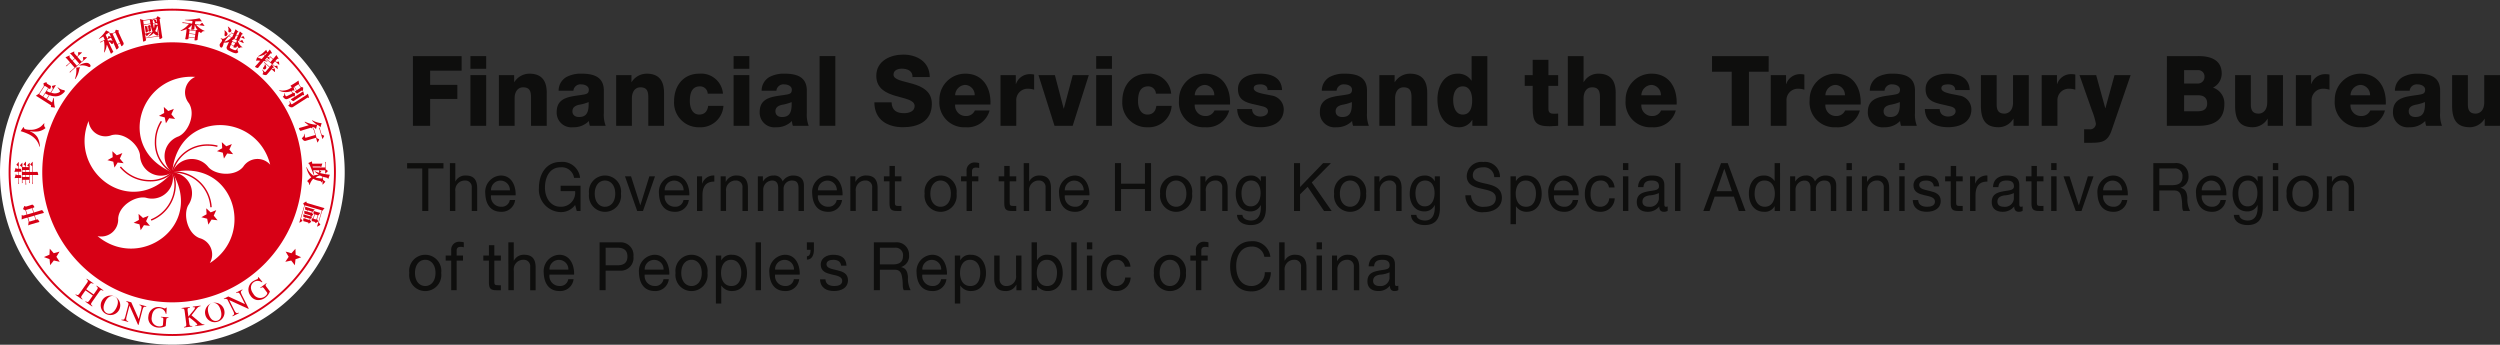 <svg xmlns="http://www.w3.org/2000/svg" width="330" height="45.503" viewBox="0 0 330 45.503"><rect x="0" y="0" width="330" height="45.503" fill="#333333" stroke="none"/><g id="Group_715" data-name="Group 715" transform="translate(17387 2281.365)"><path id="Path_1468" data-name="Path 1468" d="M22.753,45.5A22.751,22.751,0,1,0,0,22.752,22.751,22.751,0,0,0,22.753,45.5" transform="translate(-17387 -2281.365)" fill="#fff"></path><path id="Path_1469" data-name="Path 1469" d="M22.522.93a21.6,21.6,0,1,0,21.6,21.6A21.6,21.6,0,0,0,22.522.93m0,42.945A21.343,21.343,0,1,1,43.868,22.531,21.342,21.342,0,0,1,22.522,43.875" transform="translate(-17386.785 -2281.147)" fill="#d70015"></path><path id="Path_1470" data-name="Path 1470" d="M21.679,38.848A17.16,17.16,0,1,0,4.52,21.688,17.161,17.161,0,0,0,21.679,38.848" transform="translate(-17385.941 -2280.304)" fill="#d70015"></path><path id="Path_1471" data-name="Path 1471" d="M19.239,20.827c-7.6-3.21-4.227-13.1,3.035-12.6a2.236,2.236,0,0,0-.839,3.471c.936,1.461-.089,3.813-1.361,4.384a2.764,2.764,0,0,0-.834,4.75" transform="translate(-17383.502 -2279.442)" fill="#fff"></path><path id="Path_1472" data-name="Path 1472" d="M20.62,19.718c-5.4,6.231-13.766-.026-11.047-6.781a2.234,2.234,0,0,0,3.038,1.874c1.681-.442,3.6,1.261,3.751,2.645a2.762,2.762,0,0,0,4.258,2.262" transform="translate(-17384.881 -2278.333)" fill="#fff"></path><path id="Path_1473" data-name="Path 1473" d="M20.294,18.431c4.26,7.061-4.281,13.085-9.863,8.414a2.24,2.24,0,0,0,2.724-2.313c.1-1.734,2.312-3.034,3.672-2.749a2.763,2.763,0,0,0,3.467-3.352" transform="translate(-17384.557 -2277.046)" fill="#fff"></path><path id="Path_1474" data-name="Path 1474" d="M18.422,18.475c8.032-1.866,11.119,8.113,4.954,11.979a2.234,2.234,0,0,0-1.358-3.3c-1.621-.631-2.167-3.136-1.481-4.346a2.761,2.761,0,0,0-2.116-4.332" transform="translate(-17382.684 -2277.09)" fill="#fff"></path><path id="Path_1475" data-name="Path 1475" d="M18.422,19.615c.708-8.216,11.154-8.07,12.927-1.01a2.237,2.237,0,0,0-3.561.273c-1.1,1.345-3.654,1.095-4.587.063a2.767,2.767,0,0,0-4.779.674" transform="translate(-17382.684 -2278.23)" fill="#fff"></path><path id="Path_1476" data-name="Path 1476" d="M18.346,12.927l-.426.67-.156-.78L17,12.62l.691-.39-.048-.795.585.541.741-.291-.334.722.5.613Z" transform="translate(-17383.018 -2278.686)" fill="#d70015"></path><path id="Path_1477" data-name="Path 1477" d="M13.128,17.144l.507.613-.791-.094-.427.67-.153-.78-.775-.2.695-.39-.046-.794.583.541.738-.293Z" transform="translate(-17384.309 -2277.576)" fill="#d70015"></path><path id="Path_1478" data-name="Path 1478" d="M15.525,23.411l.738-.29-.332.72.509.613-.79-.091-.431.67-.156-.78-.77-.2.695-.388-.048-.794Z" transform="translate(-17383.65 -2276.006)" fill="#d70015"></path><path id="Path_1479" data-name="Path 1479" d="M22.225,23.066l-.049-.791.586.537.739-.291-.333.722.506.613-.791-.093-.428.67-.153-.781-.77-.2Z" transform="translate(-17381.955 -2276.146)" fill="#d70015"></path><path id="Path_1480" data-name="Path 1480" d="M23.971,16.589l-.769-.2L23.894,16l-.049-.795.586.541.738-.291-.331.722.5.613-.786-.093-.427.669Z" transform="translate(-17381.564 -2277.802)" fill="#d70015"></path><path id="Path_1481" data-name="Path 1481" d="M16.555,15.675a5.126,5.126,0,0,1,.79-2.74l.16.1a4.939,4.939,0,0,0-.762,2.64,4.455,4.455,0,0,0,2.159,3.96l-.086.168a4.641,4.641,0,0,1-2.261-4.128" transform="translate(-17383.121 -2278.334)" fill="#d70015"></path><path id="Path_1482" data-name="Path 1482" d="M12.817,17.924l.144-.121a4.977,4.977,0,0,0,3.829,1.786,4.092,4.092,0,0,0,2.881-1.076l.133.133a4.28,4.28,0,0,1-3.014,1.132,5.165,5.165,0,0,1-3.973-1.854" transform="translate(-17383.996 -2277.194)" fill="#d70015"></path><path id="Path_1483" data-name="Path 1483" d="M16.13,24.643a4.961,4.961,0,0,0,3.114-4.524,3.629,3.629,0,0,0-.367-1.637l.168-.085a3.823,3.823,0,0,1,.388,1.722,5.149,5.149,0,0,1-3.231,4.7Z" transform="translate(-17383.221 -2277.054)" fill="#d70015"></path><path id="Path_1484" data-name="Path 1484" d="M18.935,18.512a3.251,3.251,0,0,0-.494.037l-.03-.186a3.482,3.482,0,0,1,.523-.038,5.024,5.024,0,0,1,4.7,4.729l-.189.012a4.837,4.837,0,0,0-4.515-4.553" transform="translate(-17382.686 -2277.072)" fill="#d70015"></path><path id="Path_1485" data-name="Path 1485" d="M18.346,19.119a4.852,4.852,0,0,1,4.813-3.681,5.175,5.175,0,0,1,1.265.157l-.047.184a4.964,4.964,0,0,0-1.218-.154,4.664,4.664,0,0,0-4.626,3.523Z" transform="translate(-17382.701 -2277.748)" fill="#d70015"></path><path id="Path_1486" data-name="Path 1486" d="M6.345,27.664l.442.663-.779-.177-.492.623-.072-.794L4.7,27.7l.732-.314.038-.794.523.6.765-.214Z" transform="translate(-17385.9 -2275.133)" fill="#d70015"></path><path id="Path_1487" data-name="Path 1487" d="M30.956,27.666l-.444.659.776-.168.488.626.08-.792.75-.27-.729-.32-.03-.8-.527.595-.766-.22Z" transform="translate(-17379.852 -2275.131)" fill="#d70015"></path><path id="Path_1488" data-name="Path 1488" d="M8.113,31.868c.275.174.338.114.509-.127L9.6,30.35c.167-.238.146-.3-.08-.489l.043-.059.894.625-.042.06c-.257-.151-.325-.137-.485.093l-.438.623.973.681.441-.623c.164-.237.144-.3-.083-.486l.044-.06.891.626-.042.06c-.257-.153-.323-.137-.485.091l-1,1.426c-.152.214-.159.3.079.489l-.043.062-.894-.626.043-.06c.278.174.342.112.51-.128l.438-.627-.973-.683-.467.662c-.147.214-.157.3.083.489l-.043.06-.894-.625Z" transform="translate(-17385.109 -2274.382)" fill="#d70015"></path><path id="Path_1489" data-name="Path 1489" d="M10.924,32.322a1.286,1.286,0,1,1,.6,1.765,1.269,1.269,0,0,1-.6-1.765m1.926.89c.378-.812.116-1.285-.247-1.453s-.894-.064-1.271.748c-.363.783-.147,1.269.249,1.453s.9.033,1.269-.748" transform="translate(-17384.475 -2273.983)" fill="#d70015"></path><path id="Path_1490" data-name="Path 1490" d="M16.258,32.957c-.247-.036-.372-.052-.488.393l-.527,2-.065-.017L14.056,32.81h-.007l-.39,1.481c-.1.39-.047.495.231.579l-.021.073-.891-.235L13,34.636c.295.057.388.019.495-.39l.438-1.675c-.1-.231-.158-.267-.311-.307l.017-.072.649.172.98,2.208h0l.333-1.268c.114-.437.016-.495-.238-.581l.021-.072.89.233Z" transform="translate(-17383.959 -2273.822)" fill="#d70015"></path><path id="Path_1491" data-name="Path 1491" d="M18.522,34.275c-.175,0-.278,0-.3.281l-.064.786a1.764,1.764,0,0,1-.974.206,1.49,1.49,0,0,1-1.064-.506,1.243,1.243,0,0,1-.248-1,1.31,1.31,0,0,1,1.439-1.206,3.134,3.134,0,0,1,.691.185c.031,0,.164-.006.194-.115l.089,0-.037.829-.09-.006a.885.885,0,0,0-.8-.738c-.37-.028-.965.173-1.044,1.163a1.024,1.024,0,0,0,.923,1.231c.264.021.544-.047.553-.188l.049-.634c.028-.325-.049-.336-.314-.375l0-.07,1,.077Z" transform="translate(-17383.283 -2273.671)" fill="#d70015"></path><path id="Path_1492" data-name="Path 1492" d="M20.9,32.814l1.018-.13.01.075c-.231.048-.315.069-.557.378l-.647.825,1.029.86c.289.248.446.379.667.343l.006.073-1.185.151-.014-.074c.207-.033.274-.046.265-.131-.016-.121-.441-.476-.591-.591l-.463-.357-.091.094.091.728c.035.273.088.33.394.307l.01.073-1.1.137-.01-.074c.3-.053.339-.117.3-.436l-.212-1.686c-.039-.306-.127-.32-.395-.307L19.417,33l1.106-.137.01.073c-.3.057-.352.1-.317.394l.1.8c.779-.9.879-1.021.864-1.154-.014-.1-.088-.1-.281-.086Z" transform="translate(-17382.451 -2273.707)" fill="#d70015"></path><path id="Path_1493" data-name="Path 1493" d="M21.971,33.983a1.285,1.285,0,1,1,1.614.929,1.267,1.267,0,0,1-1.614-.929M24,33.377c-.251-.858-.763-1.038-1.147-.927s-.708.543-.453,1.4c.244.828.727,1.049,1.144.926s.7-.573.455-1.4" transform="translate(-17381.869 -2273.806)" fill="#d70015"></path><path id="Path_1494" data-name="Path 1494" d="M26.408,31.021c-.21.136-.314.206-.11.617l.929,1.845-.058.03-2.512-1.147-.006,0,.688,1.369c.18.362.295.4.555.283l.033.068L25.1,34.5l-.035-.067c.259-.151.306-.241.117-.62l-.779-1.547c-.232-.1-.3-.093-.437-.021l-.035-.068.6-.3,2.193,1.012.007,0-.59-1.173c-.2-.4-.315-.38-.562-.28l-.036-.064.825-.416Z" transform="translate(-17381.393 -2274.112)" fill="#d70015"></path><path id="Path_1495" data-name="Path 1495" d="M28.968,30.493c-.128.116-.2.183-.038.407l.472.632a1.73,1.73,0,0,1-.591.8,1.512,1.512,0,0,1-1.137.325,1.247,1.247,0,0,1-.843-.583,1.311,1.311,0,0,1,.286-1.856,3.111,3.111,0,0,1,.641-.317.2.2,0,0,0,.07-.214l.07-.054.517.644-.07.053a.884.884,0,0,0-1.09-.02c-.3.222-.613.765-.019,1.563a1.025,1.025,0,0,0,1.507.312c.217-.16.374-.395.291-.509l-.381-.509c-.2-.26-.26-.216-.484-.072l-.043-.057.8-.6Z" transform="translate(-17380.775 -2274.423)" fill="#d70015"></path><path id="Path_1496" data-name="Path 1496" d="M5.23,22.916a.6.6,0,0,0-.1-.175.394.394,0,0,0-.116-.127.145.145,0,0,0-.093.006l-.406.128-.576.173-.015,0-.006-.016-.167-.571-.007-.014.017,0,.173-.051c.03-.01.069-.031.044-.112a.627.627,0,0,0-.121-.184c-.065-.074-.122-.1-.174-.083l-.394.132-.353.106a.217.217,0,0,1-.209-.057.031.031,0,0,0-.032-.01.058.058,0,0,0-.039.04l-.147.337a.076.076,0,0,0,0,.038.045.045,0,0,0,.03.028l.275.139.011,0v.006l.154.533.007.015-.016,0-.406.12a.157.157,0,0,1-.186-.065c-.007-.011-.014-.014-.028-.01a.03.03,0,0,0-.025.026l-.007.578c.078-.037.179-.075.3-.121l.467-.133.012,0,0,.014.146.492v.006l-.065.525a2.459,2.459,0,0,1,.39-.146l.61-.18.432-.116a.051.051,0,0,0,.038-.021.189.189,0,0,0,0-.038.71.71,0,0,0-.1-.165.445.445,0,0,0-.118-.13.124.124,0,0,0-.093,0l-.117.031-.014.006,0-.014-.154-.528,0-.017.011,0,.616-.18.518-.138a.062.062,0,0,0,.042-.023.077.077,0,0,0,0-.053m-2.167.262-.016,0,0-.014L2.876,22.6l0-.015.017,0,.779-.232.014,0,.006.014.169.57,0,.016-.014,0Zm1.071.7,0,.015-.015,0-.784.23-.014,0,0-.014-.158-.528v-.014l.014,0,.783-.23.016-.006,0,.015Z" transform="translate(-17386.457 -2276.237)" fill="#d70015"></path><path id="Path_1497" data-name="Path 1497" d="M2.049,19.621l-.007.006v.01Z" transform="translate(-17386.521 -2276.768)" fill="#fff"></path><path id="Path_1498" data-name="Path 1498" d="M3.214,19.527l0,0v.01Z" transform="translate(-17386.248 -2276.79)" fill="#d70015"></path><path id="Path_1499" data-name="Path 1499" d="M3.537,19.619l-.006.007,0,0Z" transform="translate(-17386.172 -2276.768)" fill="#fff"></path><path id="Path_1500" data-name="Path 1500" d="M2.822,19.717l-.011.006v.009Z" transform="translate(-17386.342 -2276.745)" fill="#fff"></path><path id="Path_1501" data-name="Path 1501" d="M2.432,19.527l-.009.006a.009.009,0,0,1,0,.01Z" transform="translate(-17386.432 -2276.79)" fill="#d70015"></path><path id="Path_1502" data-name="Path 1502" d="M1.672,18.654h0l0-.006Z" transform="translate(-17386.607 -2276.996)" fill="#d70015"></path><path id="Path_1503" data-name="Path 1503" d="M1.726,18.641Z" transform="translate(-17386.596 -2276.997)" fill="#d70015"></path><path id="Path_1504" data-name="Path 1504" d="M1.964,17.346h0l0,0Z" transform="translate(-17386.539 -2277.301)" fill="#d70015"></path><path id="Path_1505" data-name="Path 1505" d="M2.422,18.607c.032,0,.043-.015.043-.049a.641.641,0,0,0-.028-.177.462.462,0,0,0-.056-.138.087.087,0,0,0-.068-.032l-.181,0H2.115V17.36s0-.02-.006-.023a.018.018,0,0,0-.015,0,.047.047,0,0,0-.031.017c0,.007-.239.3-.239.3a.059.059,0,0,0-.015.033.057.057,0,0,0,.025.038l.211.183.006.006v.3H1.827l0-.007-.065-.091a.038.038,0,0,0-.03-.017c-.015,0-.023.009-.035.021l-.154.506.289-.017h.223v.017l0,.406v.016H1.83l0-.009c-.042-.075-.053-.09-.058-.09a.042.042,0,0,0-.025-.007.038.038,0,0,0-.039.022l-.139.489c.064-.006.252-.02.252-.02h.237v.817l.1-.085a.789.789,0,0,1-.039-.223v-.509h.153l.154.01c.007,0,.017,0,.017-.006s.015-.022.015-.062a.756.756,0,0,0-.031-.179.429.429,0,0,0-.051-.132.087.087,0,0,0-.052-.015h-.21v-.439h.306Z" transform="translate(-17386.639 -2277.304)" fill="#d70015"></path><path id="Path_1506" data-name="Path 1506" d="M1.664,17.97h0v0Z" transform="translate(-17386.609 -2277.156)" fill="#d70015"></path><path id="Path_1507" data-name="Path 1507" d="M2.735,17.307h0Z" transform="translate(-17386.359 -2277.31)" fill="#d70015"></path><path id="Path_1508" data-name="Path 1508" d="M4.5,18.771c-.02-.063-.054-.139-.1-.139l-.263.009H3.815v-.015l0-1.3c0-.022-.006-.022-.011-.022a.035.035,0,0,0-.03.017l-.256.3a.065.065,0,0,0-.019.038.049.049,0,0,0,.023.033l.227.2,0,0V17.9l0,.727v.015H3.738l-.306,0H3.417V17.476a.049.049,0,0,0-.007-.028.04.04,0,0,0-.017,0,.032.032,0,0,0-.028.015l-.246.275a.085.085,0,0,0-.025.049.045.045,0,0,0,.022.037l.2.151,0,0v.032H2.93v-.684c0-.028-.012-.028-.02-.028a.042.042,0,0,0-.032.014l-.248.294a.059.059,0,0,0-.016.038.052.052,0,0,0,.028.042l.22.168,0,0v.152H2.455v-.536c0-.03-.014-.03-.019-.03a.034.034,0,0,0-.022.012l-.254.286a.067.067,0,0,0-.017.044.033.033,0,0,0,.017.032l.225.189.006,0v2.146l.1-.1a.626.626,0,0,1-.032-.21v-.152h.412v.669l.1-.072a1.267,1.267,0,0,1-.036-.286v-.311h.422v.455l.107-.094a1.2,1.2,0,0,1-.042-.3v-.7h.336v1.215l.1-.093A1.2,1.2,0,0,1,3.82,19.9l0-.839v-.016H4.17l.28.007a.2.2,0,0,0,.078-.009c.007,0,.012-.022.012-.048a.86.86,0,0,0-.044-.227m-2.04-.144v-.232h.411v.251H2.455Zm.4.683H2.457v-.257h.015l.38,0h.017v.259Zm.079-.684v-.232h.422v.252H2.93Zm.409.683H2.932V19.05h.423v.259Z" transform="translate(-17386.498 -2277.312)" fill="#d70015"></path><path id="Path_1509" data-name="Path 1509" d="M3.462,14.243l0-.015.017,0a3.259,3.259,0,0,0,1.061.026A2.023,2.023,0,0,0,5.5,13.81a.528.528,0,0,1-.177-.5.375.375,0,0,1,.032-.073l-.047-.051c-.164.175-.291.306-.38.388a1.8,1.8,0,0,1-.417.258,2.358,2.358,0,0,1-.554.18,2.609,2.609,0,0,1-.6.032,2.549,2.549,0,0,1-.554-.084.2.2,0,0,1-.142-.151c-.021-.085-.046-.1-.06-.109a.066.066,0,0,0-.049.007l-.343.522c.054.016.114.03.164.046a7.19,7.19,0,0,1,.89.347,2.812,2.812,0,0,1,.915.676,2.25,2.25,0,0,1,.513.973l.06-.011a2.685,2.685,0,0,0-.331-1.244,1.965,1.965,0,0,0-.945-.744l-.014-.006,0-.012Z" transform="translate(-17386.484 -2278.276)" fill="#d70015"></path><path id="Path_1510" data-name="Path 1510" d="M5.475,11.46h0l0,0Z" transform="translate(-17385.717 -2278.68)" fill="#d70015"></path><path id="Path_1511" data-name="Path 1511" d="M5.915,9.1h0Z" transform="translate(-17385.613 -2279.232)" fill="#d70015"></path><path id="Path_1512" data-name="Path 1512" d="M7.66,9.935A.12.12,0,0,0,7.6,9.862a.232.232,0,0,0-.1-.03,1.29,1.29,0,0,1-.56-.218,1.79,1.79,0,0,1-.2-.148L6.7,9.508a1.843,1.843,0,0,1,.333.486l0,.006,0,.009-.015.023a.553.553,0,0,1-.294.172,1.1,1.1,0,0,1-.453.063,1.252,1.252,0,0,1-.4-.093l-.019-.007.011-.016.59-.921c.023-.035.011-.041,0-.042A.079.079,0,0,0,6.4,9.176l-.4.1a.053.053,0,0,0-.036.026.034.034,0,0,0,0,.038h0v0l.109.336v.007l0,.006-.3.463,0,.011-.01,0a2.079,2.079,0,0,1-.469-.189l-.015-.009.007-.015L5.5,9.6l.012-.014.009.01.13.08c.021.016.056.027.091-.031a.767.767,0,0,0,.074-.2c.026-.093.015-.153-.031-.184L5.5,9.105,5.341,9a.218.218,0,0,1-.088-.172h0a.037.037,0,0,0-.015-.03.047.047,0,0,0-.048,0l-.288.1a.085.085,0,0,0-.048.039.058.058,0,0,0-.009.042l.052.309V9.3l-.641.991h0l0,0-.421.295a4.2,4.2,0,0,1,.4.238l1.57,1c.043.028.051.08.023.151a.122.122,0,0,0-.01.074.068.068,0,0,0,.039.033c.026,0,.442.06.442.06a.048.048,0,0,0,.048-.025.054.054,0,0,0,0-.06,2.271,2.271,0,0,1-.1-.613l-.046-.564-.062-.007a4.917,4.917,0,0,1-.16.567l-.006.02-.019-.012-.65-.418L5.3,11.024l.01-.014.312-.488.007-.011.012,0a1.922,1.922,0,0,0,.4.111,2.211,2.211,0,0,0,.47.031,1.377,1.377,0,0,0,.453-.1,1.429,1.429,0,0,0,.411-.254A1.709,1.709,0,0,0,7.6,10.09l.035-.047a.132.132,0,0,0,.025-.109m-2.917.733-.015-.009L4.3,10.382l-.014-.01.011-.012.7-1.085L5,9.26l.012.007.434.278.011.009-.006.014-.7,1.087Zm.8-.154-.3.459-.007.014-.015-.007L4.81,10.71,4.8,10.7l.007-.012.259-.4.007-.012.015.007a2.493,2.493,0,0,0,.449.206l.017.009Z" transform="translate(-17386.102 -2279.306)" fill="#d70015"></path><path id="Path_1513" data-name="Path 1513" d="M7.911,5.516Z" transform="translate(-17385.146 -2280.072)" fill="#d70015"></path><path id="Path_1514" data-name="Path 1514" d="M9.833,6.316A.022.022,0,0,0,9.841,6.3s0-.009,0-.014A.048.048,0,0,0,9.8,6.269c-.015,0-.415-.036-.415-.036s-.016,0-.035.02a.061.061,0,0,0-.027.046l.03.346v.007l-.006,0-.211.184-.014.011-.006-.011L8.567,6.21,8.56,6.2l.012-.009.592-.517a.048.048,0,0,0,.017-.019.016.016,0,0,0-.006-.012c-.007-.009-.019-.017-.054-.022l-.4-.019a.052.052,0,0,0-.039.019.03.03,0,0,0-.011.036h0v0l.02.333V6l0,0-.153.136-.015.01-.006-.01L8.2,5.784a.161.161,0,0,1-.041-.164c.017-.048.017-.078,0-.1a.031.031,0,0,0-.035-.007L7.6,5.75c.044.035.125.115.256.248l.349.4.012.011-.015.011-.293.254L7.9,6.686l-.011-.012-.312-.359A.185.185,0,0,1,7.564,6.1a.039.039,0,0,0-.012-.047A.038.038,0,0,0,7.5,6.043L7,6.278c.032.033.1.1.23.231l.368.423.009.011-.01.011-.557.484.151,0a1.053,1.053,0,0,1,.172-.2L7.633,7l.014-.011L7.654,7l.546.626.01.011-.011.01-.69.6.153.011a.736.736,0,0,1,.164-.2Zm-1.877.43-.012-.012.012-.01.291-.253.012-.011.011.011.546.627.009.011-.011.011-.294.254-.011.009L8.5,7.373Z" transform="translate(-17385.361 -2280.073)" fill="#d70015"></path><path id="Path_1515" data-name="Path 1515" d="M8.652,7.2l-.469.031A3.27,3.27,0,0,1,8.011,8.72l.058.021A3.136,3.136,0,0,0,8.6,7.361l0,0,0,0,.085-.091a.03.03,0,0,0,0-.047A.058.058,0,0,0,8.652,7.2" transform="translate(-17385.123 -2279.677)" fill="#d70015"></path><path id="Path_1516" data-name="Path 1516" d="M9.959,7.089a.371.371,0,0,0-.09-.181.607.607,0,0,0-.523-.183,2.06,2.06,0,0,0-.848.3l.019.059a1.866,1.866,0,0,1,1.161.16.2.2,0,0,0,.236-.011.143.143,0,0,0,.046-.144" transform="translate(-17385.01 -2279.789)" fill="#d70015"></path><path id="Path_1517" data-name="Path 1517" d="M10.768,4.564l-.009,0-.006,0Z" transform="translate(-17384.48 -2280.296)" fill="#d70015"></path><path id="Path_1518" data-name="Path 1518" d="M11.825,5.711v0Z" transform="translate(-17384.229 -2280.028)" fill="#d70015"></path><path id="Path_1519" data-name="Path 1519" d="M13.852,4.943l-.23-.464-.443-.966a.147.147,0,0,1,.011-.133.108.108,0,0,0,.022-.08.1.1,0,0,0-.047-.035L12.9,3.191a.124.124,0,0,0-.077,0,.07.07,0,0,0-.037.052h0l-.081.248,0,.006-.007,0-.295.136h0l-.465,0c.042.078.085.16.128.252l.1.21.017.033-.037-.014-.237-.1a.148.148,0,0,0-.046-.014s-.012.009-.02.039l-.075.278,0,.006,0,0-.052.023-.016.007,0-.014-.22-.479,0-.012.009-.007c.153-.1.243-.169.275-.194a.448.448,0,0,1,.078-.059.42.42,0,0,1,.09-.023.071.071,0,0,0,.059-.027.062.062,0,0,0,0-.047.04.04,0,0,0-.023-.023l-.438-.2a4.867,4.867,0,0,1-.954,1.086l.03.035a5.109,5.109,0,0,0,.536-.316l.012-.011.009.017.19.418.007.014-.015.009-.629.288.121.058a1.238,1.238,0,0,1,.241-.154l.162-.074.015-.009,0,.021a4.409,4.409,0,0,1,0,1.511l.049.012a2.589,2.589,0,0,0,.317-.976l0-.009.007,0,.01,0,.015-.007.007.014.315.692.149.36.016.041c.01.026.03.053.088.026a.56.56,0,0,0,.157-.127.43.43,0,0,0,.1-.13A.131.131,0,0,0,12.446,6L12.4,5.92l-.218-.444-.323-.708-.006-.014.014-.006.012,0,.007,0,0,0c.012.009.049.032.117.07a.6.6,0,0,1,.193.177.129.129,0,0,0,.168.06.163.163,0,0,0,.065-.072.174.174,0,0,0,.011-.122l0-.014.014,0,.011,0,.014-.007,0,.014.2.439.181.425a.1.1,0,0,0,.049.059.065.065,0,0,0,.039,0,.414.414,0,0,0,.127-.106.508.508,0,0,0,.109-.142.1.1,0,0,0,0-.109l-.131-.273-.01-.015.016,0,.322-.149.016-.006,0,.015.138.318a.055.055,0,0,0,.028.036.04.04,0,0,0,.039,0,.567.567,0,0,0,.178-.16c.069-.085.089-.157.057-.217m-1.464-.317-.007.009-.009.026-.019-.021c-.08-.11-.267-.121-.552-.031l-.011,0,0-.012-.072-.159-.01-.014.015-.007.463-.214.014,0,.007.014.179.4.006.009Zm.978.281-.325.148-.016.007,0-.016-.61-1.331L12.4,3.7l.012,0,.33-.151.012,0,0,.014.612,1.333,0,.014Z" transform="translate(-17384.529 -2280.619)" fill="#d70015"></path><path id="Path_1520" data-name="Path 1520" d="M11.6,3.856h0v0Z" transform="translate(-17384.281 -2280.462)" fill="#d70015"></path><path id="Path_1521" data-name="Path 1521" d="M17.856,4.181l-.293-2.039V2.133l0,0,.093-.1a.066.066,0,0,0,.022-.058.048.048,0,0,0-.03-.039l-.3-.177a.062.062,0,0,0-.047-.011.037.037,0,0,0-.036.022l-.17.242,0,.007h-.007l-1.624.233h-.011l-.489-.147c.03.148.052.264.065.342l.3,2.121.049.459a.053.053,0,0,0,.021.041.062.062,0,0,0,.047.009.617.617,0,0,0,.174-.07c.1-.048.128-.073.136-.086a.087.087,0,0,0,.011-.067l-.036-.2-.007-.017h.017l1.743-.249.014,0V4.4l.016.094.017.2a.049.049,0,0,0,.027.037.058.058,0,0,0,.052.011.627.627,0,0,0,.179-.079c.1-.049.138-.1.125-.167ZM17.25,2.629v.017l.032.233.006.025L17.263,2.9l-.372-.121a3.782,3.782,0,0,1-.048.474v.011h-.021l-.01,0L16.8,3.254a4.031,4.031,0,0,1-.1-.53l0-.015h.016l.521-.078Zm-.4-.509.3-.044.012,0,0,.015.054.373,0,.032L17.2,2.477l-.094-.056L17.1,2.414l0-.012a.189.189,0,0,0,.01-.086.154.154,0,0,0-.081-.114.358.358,0,0,0-.181-.047h-.01v-.02l0-.014Zm-.375.058.007,0v0h0l.237-.033.037,0-.021.028-.016.017a.267.267,0,0,1,.136.179c.017.083.051.127.083.135l.025.006-.011.019-.07.094v.006h-.01l-.17.026-.016,0,0-.019-.033-.252V2.369l0,0c.056-.049.063-.077.063-.091s-.015-.023-.022-.023l-.214-.043L16.448,2.2Zm-1.011.627L15.4,2.344V2.329l.016,0,.833-.12.017,0v.015L16.3,2.4l.042.28v.017l-.012,0-.85.12h-.011Zm2.009,1.518-1.739.252-.017,0,0-.016-.059-.443,0-.016.014,0h.007l.011,0,0,.01a1.309,1.309,0,0,0,.081.127,1.112,1.112,0,0,1,.081.118c.012.025.025.021.028.021.026,0,.048-.026.069-.067a.368.368,0,0,1,.122-.146l.439-.354-.009-.03a7.385,7.385,0,0,1-.845.242l-.019,0,0-.016-.164-1.133,0-.033.027.017.075.048a.933.933,0,0,1,.2-.065l.565-.081.012,0,.006.015.039.221.011.039-.032-.023L16.2,2.887a.27.27,0,0,0-.032,0,.032.032,0,0,0-.03.025l-.1.144-.01.006h0l-.107.016h-.006l-.32-.088a2.167,2.167,0,0,1,.044.232l.046.325.035.27a.075.075,0,0,0,.03.063.041.041,0,0,0,.036.009.386.386,0,0,0,.12-.058.465.465,0,0,0,.106-.072.039.039,0,0,0,.011-.036l-.011-.08V3.628l.017,0,.069-.011h.017l0,.015.012.106a.106.106,0,0,0,.012.031.086.086,0,0,0,.049,0,.661.661,0,0,0,.144-.059c.07-.035.1-.079.094-.133L16.4,3.43l-.039-.295V3.129l0-.006.036-.044.021-.028.01.033a2.581,2.581,0,0,0,.191.642l0,.007,0,.009a2.757,2.757,0,0,1-.574.669l.025.025a2.058,2.058,0,0,0,.7-.469l.01-.012.014.015a.869.869,0,0,0,.284.247.406.406,0,0,0,.236.07c.08-.011.11-.047.1-.112a.583.583,0,0,0-.049-.136.871.871,0,0,1-.059-.215c-.011-.08-.025-.22-.032-.411h-.028c-.038.337-.043.359-.044.365a.05.05,0,0,1-.046.039A.087.087,0,0,1,17.1,3.8a.609.609,0,0,1-.109-.128l0-.01,0-.007a2.619,2.619,0,0,0,.217-.583v0h0a.472.472,0,0,1,.068-.063L17.3,2.99l0,.028.185,1.29,0,.015ZM16.1,3.551l-.012,0-.079.01H16l0-.015-.059-.4,0-.016h.016l.078-.012h.015l0,.015.056.4Z" transform="translate(-17383.494 -2280.955)" fill="#d70015"></path><path id="Path_1522" data-name="Path 1522" d="M15.966,2.671h0Z" transform="translate(-17383.26 -2280.739)" fill="#d70015"></path><path id="Path_1523" data-name="Path 1523" d="M15.469,2.693l-.009,0,0,0Z" transform="translate(-17383.379 -2280.735)" fill="#d70015"></path><path id="Path_1524" data-name="Path 1524" d="M15.966,2.671h0Z" transform="translate(-17383.26 -2280.739)" fill="#d70015"></path><path id="Path_1525" data-name="Path 1525" d="M21.569,2.245h0l0,0Z" transform="translate(-17381.947 -2280.839)" fill="#d70015"></path><path id="Path_1526" data-name="Path 1526" d="M21.391,2.85l-.03-.032.043,0,1.008.143a.062.062,0,0,0,.043,0l.006-.011c0-.014-.006-.028-.021-.047l-.246-.32a.048.048,0,0,0-.036-.019.058.058,0,0,0-.047.015l-.262.225-.006,0h-.006l-.613-.085-.015,0V2.706l.049-.337V2.353l.014,0c.07,0,.193,0,.353,0a2.349,2.349,0,0,1,.327,0,.31.31,0,0,1,.074.019.056.056,0,0,0,.047,0,.034.034,0,0,0,.026-.028.051.051,0,0,0-.006-.035l-.281-.357a8.971,8.971,0,0,1-1.921.2v.047c.26.036.585.074.974.11l.016,0,0,.016-.046.316v.015l-.017,0-1.291-.183L19.6,2.6a1.184,1.184,0,0,1,.337.017l.458.064.027,0-.015.022a3.185,3.185,0,0,1-1.094.865l.036.056a3.535,3.535,0,0,0,.732-.235l.026-.016,0,.031-.032.348-.093.639-.059.279a.035.035,0,0,0,.006.028.148.148,0,0,0,.088.038.62.62,0,0,0,.216-.014c.1-.022.112-.047.112-.056l.019-.191V4.464l.015,0,.787.109.016,0,0,.017-.036.238c0,.007,0,.031.067.041a.573.573,0,0,0,.218-.016c.1-.025.117-.053.118-.062l.027-.293.094-.659a.081.081,0,0,1,.053-.064c.035-.016.038-.025.038-.025l0-.023.02.014a1.894,1.894,0,0,0,.243.17A.67.67,0,0,1,22.21,3.7a.277.277,0,0,1,.193-.036l.042.006.031-.058a2.838,2.838,0,0,1-1.085-.766m-.146,1.273-.054.38v.014l-.015,0-.786-.11-.015,0V4.385l.054-.376,0-.016h.015l.786.111h.014Zm.065-.454-.052.362v.016l-.017,0-.781-.111-.017,0V3.914l.052-.364V3.536h.017l.784.112h.015Zm.246-.168,0,.007-.015.01-.009-.01c-.039-.037-.056-.042-.067-.044l0,0h0l-.16.112,0,0h-.006l-.746-.106h0l0,0L20.308,3.3l-.016-.014.02-.01a1.544,1.544,0,0,0,.454-.409l0-.006h.036l0,.015-.028.2-.069.367s.006.011.049.017a.886.886,0,0,0,.236-.011c.12-.022.13-.048.131-.056l.033-.294.035-.253,0-.016h.017l0,0h.014V2.85a1.287,1.287,0,0,0,.328.628l.014.012Z" transform="translate(-17382.475 -2280.906)" fill="#d70015"></path><path id="Path_1527" data-name="Path 1527" d="M26.054,4.582h0v0Z" transform="translate(-17380.896 -2280.291)" fill="#d70015"></path><path id="Path_1528" data-name="Path 1528" d="M26.651,4.087c-.015-.031-.023-.039-.032-.041s-.028,0-.048,0l-.227.109-.009,0,0,0-.057-.025-.011-.006.006-.014.125-.275c.009-.021.036-.037.09-.048a.23.23,0,0,0,.07-.027s0-.017-.052-.063l-.342-.278c-.026.058-.1.236-.1.236l-.133.295-.007.016L25.9,3.962l-.2-.09-.011-.006,0-.014.137-.3c.009-.019.036-.032.085-.043s.068-.025.068-.025,0-.02-.06-.073l-.331-.28c-.026.064-.107.257-.107.257l-.135.3-.007.012L25.33,3.7,25,3.548l.038.127a.8.8,0,0,1,.214.058l.056.025.01.007,0,.014-.19.418-.009.012L25.1,4.2l-.365-.168-.02-.006.015-.016.243-.27-.028-.035a7.384,7.384,0,0,1-.6.48,1.04,1.04,0,0,1-.391.207.459.459,0,0,1-.2-.044.907.907,0,0,1-.1-.058l-.032.051a.522.522,0,0,1,.173.2.209.209,0,0,1-.016.16.785.785,0,0,1-.141.207,1.52,1.52,0,0,0-.127.178.388.388,0,0,0,0,.252.27.27,0,0,0,.139.193c.1.046.173,0,.241-.148a1.445,1.445,0,0,0,.1-.283,1.31,1.31,0,0,1,.058-.206l0-.009h.01a1.454,1.454,0,0,0,.627-.078l.037-.012-.017.033-.28.615a.338.338,0,0,0,0,.228.4.4,0,0,0,.2.231c.11.064.228.123.347.178A2.4,2.4,0,0,0,25.6,6.3a.419.419,0,0,0,.363-.177.42.42,0,0,1-.12-.27.72.72,0,0,1,.051-.23l-.033-.028c-.02.026-.049.07-.089.132a.492.492,0,0,1-.133.148.251.251,0,0,1-.18,0,1.84,1.84,0,0,1-.312-.12,1.031,1.031,0,0,1-.289-.164.141.141,0,0,1,0-.154l.11-.242.006-.012.012,0,.354.164.016,0-.01.014-.049.1a.029.029,0,0,0,0,.025c0,.012.019.023.043.032a.444.444,0,0,0,.222.033c.115,0,.143-.028.149-.041l.08-.169.01-.032.016.032a1.034,1.034,0,0,0,.227.306.45.45,0,0,1,.423-.125l.033-.033a1.361,1.361,0,0,1-.612-.845l0-.03.021.012.7.32c.01,0,.025.011.033.009a.041.041,0,0,0,.019-.02.045.045,0,0,0,0-.026c0-.009-.16-.323-.16-.323-.011-.031-.023-.037-.025-.037a.022.022,0,0,0-.031,0h0l-.259.123,0,0-.006,0-.122-.056-.012-.007.006-.014.19-.415.006-.014.015.006.448.2c.027.014.044.014.051.01s.01-.007.014-.012a.08.08,0,0,0,0-.042c0-.011-.11-.263-.11-.263m-2.5.679-.043.012.026-.037a4.732,4.732,0,0,1,.549-.669l.016-.016.01.022.02.053a.433.433,0,0,1,.163.048L25,4.226l.02.009-.014.016a1.851,1.851,0,0,1-.859.515m1.382.2-.147.316,0,.015-.016-.006-.355-.162-.014-.007,0-.012.147-.32.007-.015.012.009.357.162.015.006Zm.217-.388a1.17,1.17,0,0,0-.023.267v.014l-.017,0-.175.017h-.006l-.334-.153,0,0h0l-.069-.094L25.1,4.617l.017-.01a2.988,2.988,0,0,0,.288-.186l.007,0,.009,0,.316.146.01,0Zm.137-.541-.191.415-.006.015-.015-.006-.2-.093-.017,0,.007-.014.191-.417.007-.014.012.006.2.09.014,0Z" transform="translate(-17381.496 -2280.63)" fill="#d70015"></path><path id="Path_1529" data-name="Path 1529" d="M24.441,3.346c-.02.131,0,.21.073.242a.185.185,0,0,0,.174-.016.273.273,0,0,0,.13-.126c.059-.133-.077-.333-.409-.6l-.047.02.064.158a.661.661,0,0,1,.015.326" transform="translate(-17381.291 -2280.699)" fill="#d70015"></path><path id="Path_1530" data-name="Path 1530" d="M24.036,3.639a.912.912,0,0,0-.007.3.1.1,0,0,0,.057.067.175.175,0,0,0,.168-.023.367.367,0,0,0,.139-.158.262.262,0,0,0-.009-.212,1.175,1.175,0,0,0-.344-.37l-.047.019a.731.731,0,0,1,.043.379" transform="translate(-17381.379 -2280.605)" fill="#d70015"></path><path id="Path_1531" data-name="Path 1531" d="M30.262,6.789a.039.039,0,0,0-.015-.033.041.041,0,0,0-.042-.006h0l-.252.051h-.007l-.009-.006-.141-.122-.012-.011.012-.011.233-.27.01-.01.006,0,.115.021c.007,0,.015,0,.028-.012a.053.053,0,0,0,0-.062l-.272-.436c-.052.067-.243.306-.243.306l-.18.2-.009.012-.01-.01-.427-.37.014.143a.646.646,0,0,1,.169.1l.2.174.012.011-.01.011-.3.352-.009.011-.015-.011-.475-.411,0,.139a.726.726,0,0,1,.2.115l.473.411.012.01-.007.011-.135.193-.131.152-.012.012-.011-.01L28.287,6.8l.006.133a.724.724,0,0,1,.185.117l.5.436L29,7.5l-.012.011-.513.6a.071.071,0,0,1-.047.023.135.135,0,0,1-.1-.044,2.174,2.174,0,0,1-.242-.283l-.046.039a.968.968,0,0,1,.1.2.424.424,0,0,1,.038.173.858.858,0,0,1-.11.2l.2.078a1.162,1.162,0,0,0,.179.035.243.243,0,0,0,.232-.09l.584-.673.009-.012.012.01.4.351.011.006L29.72,8.1a.277.277,0,0,0,.014-.036c0-.019-.033-.358-.033-.358a.09.09,0,0,0-.019-.041.046.046,0,0,0-.049-.009l-.237.09-.006,0-.009,0-.044-.043L29.323,7.7l.012-.01.112-.133,0-.006h.011c.11.017.126,0,.128,0s.01-.019,0-.031l-.269-.385,0-.011.007-.007,0-.006.011-.011.011.01.712.615c0,.006.009.009.012.009l.012-.007a.065.065,0,0,0,.007-.027c0-.027-.041-.376-.041-.376a.091.091,0,0,0-.021-.031.042.042,0,0,0-.043-.006l-.276.051h-.006l0,0-.273-.237-.011-.01.009-.011.3-.352.011-.012.011.011.5.433c.025.021.031.012.035.009a.036.036,0,0,0,.012-.028l-.039-.344" transform="translate(-17380.43 -2279.986)" fill="#d70015"></path><path id="Path_1532" data-name="Path 1532" d="M28.448,6.815h.01l.416.067.025-.063L28.581,6.7l-.021-.007.015-.017.263-.3.009-.011.009.01.272.233c.03.023.037.015.039.01s.011-.016.01-.033l-.01-.293a.051.051,0,0,0-.011-.035.031.031,0,0,0-.038,0l0,0-.179.07h-.01l-.007,0-.006-.007L28.9,6.3l.007-.012.43-.492,0-.006.012,0,.109.031c.011,0,.023.006.041-.015a.042.042,0,0,0,.009-.051l-.284-.459c-.043.059-.189.247-.189.247l-.106.126-.015.016L28.9,5.661l-.159-.327a4.208,4.208,0,0,1-1.074.844l.017.044A2.932,2.932,0,0,0,28.423,6l.012,0,0,.007.1.084.012.011-.012.011-.372.43,0,.007-.014,0-.6-.237c-.026.077-.13.4-.13.4a.047.047,0,0,0,.01.053c.011.007.028.014.08,0a.65.65,0,0,1,.153-.019l.265.028h.03l-.02.021-.372.432-.258.276a.12.12,0,0,0-.031.062.081.081,0,0,0,.028.044.681.681,0,0,0,.2.1c.093.037.16.028.2-.025l.225-.29.5-.585Zm.056-.841-.02-.015.023-.011a2.281,2.281,0,0,0,.236-.174l.006-.006.006,0,.044.01.025.007-.019.019-.2.236-.01.01-.014-.01Z" transform="translate(-17380.607 -2280.125)" fill="#d70015"></path><path id="Path_1533" data-name="Path 1533" d="M28.178,7.506a.186.186,0,0,0,.16.041.266.266,0,0,0,.157-.086.306.306,0,0,0,.063-.193,1.228,1.228,0,0,0-.131-.39l-.058.009a.626.626,0,0,1-.179.388c-.079.093-.083.168-.012.232" transform="translate(-17380.41 -2279.753)" fill="#d70015"></path><path id="Path_1534" data-name="Path 1534" d="M33.423,10.018a2.689,2.689,0,0,1-.265.218L31.345,11.4a.091.091,0,0,1-.137-.03,2.458,2.458,0,0,1-.165-.368l-.059.02a.849.849,0,0,1,.048.3c0,.074-.075.162-.216.265.248.235.469.3.65.179l1.87-1.207a.147.147,0,0,1,.169.007h0a.046.046,0,0,0,.049,0,.028.028,0,0,0,.015-.036Z" transform="translate(-17379.779 -2279.018)" fill="#d70015"></path><path id="Path_1535" data-name="Path 1535" d="M32.357,9.717h0Z" transform="translate(-17379.42 -2279.088)" fill="#d70015"></path><path id="Path_1536" data-name="Path 1536" d="M31.711,10.675l.006,0,.007,0,.132.035a.074.074,0,0,0,.041,0,.045.045,0,0,0,.014-.035l.038-.328a.072.072,0,0,0-.016-.047.064.064,0,0,0-.042-.035l-.254-.058h0l0,0-.12-.19L31.5,10l.016-.009.177-.1.01,0,0,0,.1.057a.033.033,0,0,0,.042,0,.038.038,0,0,0,.016-.049l-.1-.374,0-.011.011-.007.047-.03.014-.009.007.012.28.431.006.014-.012.009-.167.109c-.015.006-.019.014-.02.021a.048.048,0,0,0,.007.037,1.121,1.121,0,0,0,.128.126.685.685,0,0,0,.141.1.042.042,0,0,0,.047-.009l.21-.147.286-.184a.168.168,0,0,1,.2-.017.05.05,0,0,0,.044-.009A.06.06,0,0,0,33,9.932c0-.015.027-.342.027-.342a.072.072,0,0,0-.016-.047.056.056,0,0,0-.047-.033l-.249-.052-.007,0,0,0-.216-.33V9.113l-.084-.5c-.057.043-.147.106-.268.188l-.433.28-.325.193a.043.043,0,0,0-.022.028c0,.009,0,.015.006.025a.952.952,0,0,0,.157.17l.016.014-.017.01-.2.128a1.86,1.86,0,0,1-.676.258,1.941,1.941,0,0,1-.768-.014l-.021.057a2.056,2.056,0,0,0,1.561.07l.015,0,.006.009.165.253.006.015L31.6,10.3c-.158.091-.33.179-.511.263a1.168,1.168,0,0,1-.31.131.091.091,0,0,1-.075-.052,1.781,1.781,0,0,1-.138-.376l-.046.006a.6.6,0,0,1-.023.311.506.506,0,0,1-.164.152,2.073,2.073,0,0,0,.149.174.783.783,0,0,0,.165.126.316.316,0,0,0,.174.042,1.318,1.318,0,0,0,.343-.127c.169-.078.355-.173.548-.279m.181-1.247.5-.32L32.4,9.1l.007.014.279.431.006.011-.012.009-.5.322-.014.009-.007-.012-.275-.431-.009-.014Z" transform="translate(-17380.004 -2279.346)" fill="#d70015"></path><path id="Path_1537" data-name="Path 1537" d="M32.408,9.682h0v0Z" transform="translate(-17379.406 -2279.096)" fill="#d70015"></path><path id="Path_1538" data-name="Path 1538" d="M32.842,10.278c.014-.007.017-.02.016-.039l-.13-.484a1.129,1.129,0,0,1-.137.1c-.062.043-.109.073-.137.1l-.964.621-.342.206a.048.048,0,0,0-.031.035.065.065,0,0,0,.01.049c.006,0,.026.022.152.122.09.072.162.09.207.054l.27-.19.878-.565a.157.157,0,0,1,.172,0h0a.04.04,0,0,0,.037,0" transform="translate(-17379.709 -2279.079)" fill="#d70015"></path><path id="Path_1539" data-name="Path 1539" d="M33.478,13.865a.163.163,0,0,1,.188.065c.022.028.037.026.041.022s.017-.012.021-.03l.036-.167,0-.02.017.007c.115.046.184.072.215.08h0a.286.286,0,0,1,.168.16c0,.027.021.031.035.025s.027-.019.036-.039l.132-.495.009-.019.016.009a.8.8,0,0,1,.369.28c.009.031.021.03.033.023s.026-.022.032-.052l.142-.467a2.8,2.8,0,0,1-1.233-.388l-.03.056a3.661,3.661,0,0,0,.612.5l.014.009,0,.012,0,.007-.009.009h-.006a3.917,3.917,0,0,1-1.555-.407l-.041.051a2.889,2.889,0,0,0,.52.4l.035.019-.037.01-.857.253-.373.1a.032.032,0,0,0-.027.017.112.112,0,0,0,0,.085.585.585,0,0,0,.111.2c.067.08.1.088.114.083l.342-.116Z" transform="translate(-17379.51 -2278.351)" fill="#d70015"></path><path id="Path_1540" data-name="Path 1540" d="M34.791,14.735a.068.068,0,0,0-.038-.038l-.29-.121,0,0v-.007l-.28-.942-.073.117a.712.712,0,0,1,.111.236l.32,1.087c.014.052.027.064.032.068a.017.017,0,0,0,.014,0c.006,0,.022-.009.037-.039l.162-.3a.072.072,0,0,0,.012-.056" transform="translate(-17379.01 -2278.173)" fill="#d70015"></path><path id="Path_1541" data-name="Path 1541" d="M34.529,15.157l-.288-.147-.007,0,0,0-.384-1.31-.081.109a.8.8,0,0,1,.126.26l.153.522.007.015-.017.006-1.185.348a.132.132,0,0,1-.1,0,.082.082,0,0,1-.046-.062c-.01-.036-.032-.183-.069-.449h-.049a.556.556,0,0,1-.318.567c.162.295.332.417.513.364l1.359-.4.014,0,0,.015.165.564a.107.107,0,0,0,.02.037h.012a.089.089,0,0,0,.031-.033l.172-.309c.009-.021.015-.037.009-.049s-.016-.023-.041-.036" transform="translate(-17379.439 -2278.156)" fill="#d70015"></path><path id="Path_1542" data-name="Path 1542" d="M35.1,19.1l0,0h0Z" transform="translate(-17378.775 -2276.889)" fill="#d70015"></path><path id="Path_1543" data-name="Path 1543" d="M34.569,18.792l-.027-.007.022-.019.144-.121a.053.053,0,0,0,.019-.037c0-.01,0-.017-.01-.023l-.188-.123-.044-.03h.768v.413l0,.017h.011a.046.046,0,0,0,.025-.009c.006-.007.3-.288.3-.288s.009-.016.009-.031a.038.038,0,0,0-.016-.035l-.268-.21,0,0v-.007l0-.97-.1.083a.91.91,0,0,1,.042.216v.451H33.619v-.014l-.026-.1-.006-.021h.963a.141.141,0,0,1,.107.047c.02.023.035.036.052.036s.015,0,.015,0l.156-.462c-.074,0-.321.012-.321.012h-1.02V17.54l-.042-.279c-.079.037-.4.18-.4.18-.068.027-.072.047-.072.052a.106.106,0,0,0,.039.053.453.453,0,0,1,.07.062.781.781,0,0,1,.1.189q.076.161.181.422l.316.8L33.8,19l-.121-.549,0-.021h.775v.334l-.015,0a5.073,5.073,0,0,1-.554-.206l-.02.032a2.465,2.465,0,0,0,.5.4l.011,0v.031h-.015a2.854,2.854,0,0,0-.683.123l-.011,0,0-.006a2.815,2.815,0,0,1-.865-1.131l-.036.02a2.765,2.765,0,0,0,.634,1.326l.01.012-.012.012a3.158,3.158,0,0,0-.534.492.624.624,0,0,1,.288.5l.049.009a1.835,1.835,0,0,1,.46-.81l.007-.007.014.006a2.619,2.619,0,0,0,.907.283h.006a.3.3,0,0,1,.152.144v.007c0,.03.015.035.03.035s.016,0,.023-.02l.058-.144.006-.007h.037V20.3c0,.021.01.023.019.023a.03.03,0,0,0,.026-.015l.3-.328a.059.059,0,0,0,.016-.041.039.039,0,0,0-.019-.036h0l-.275-.2,0-.007v-.406l.021.009c.019.007.1.027.256.064s.246.06.274.07a.149.149,0,0,1,.075.081c.016.032.028.049.044.049a.041.041,0,0,0,.032-.023l.19-.518a8.481,8.481,0,0,1-1.274-.225m.3.713a3.592,3.592,0,0,1-.881-.114l-.025-.006.021-.019a1.556,1.556,0,0,1,.546-.252h.007l0,0c.149.072.262.121.332.148l.009,0V19.5Z" transform="translate(-17379.326 -2277.321)" fill="#d70015"></path><path id="Path_1544" data-name="Path 1544" d="M33.943,24.229Z" transform="translate(-17379.049 -2275.688)" fill="#d70015"></path><path id="Path_1545" data-name="Path 1545" d="M32.043,23.806Z" transform="translate(-17379.492 -2275.787)" fill="#d70015"></path><path id="Path_1546" data-name="Path 1546" d="M34.974,22.321l-1.9-.559a.192.192,0,0,1-.133-.178.028.028,0,0,0-.025-.03c-.019-.006-.023,0-.028.006h0l-.323.194a.072.072,0,0,0-.028.039.088.088,0,0,0,.016.074h0l.107.218,0,0V22.1l-.644,2.2a.022.022,0,0,0,.014.035.042.042,0,0,0,.025,0l.337-.2a.04.04,0,0,0,.025-.03.053.053,0,0,0-.009-.037l-.178-.258,0-.006v-.006l.5-1.718.006-.015.014,0,2.211.649.019.006-.01.015-.611,2.1c-.009.026,0,.031,0,.032a.074.074,0,0,0,.035-.007l.363-.216a.055.055,0,0,0,.026-.027.046.046,0,0,0-.011-.041l-.193-.279v-.014l.431-1.461h0v0l.33-.4-.368-.1" transform="translate(-17379.5 -2276.315)" fill="#d70015"></path><path id="Path_1547" data-name="Path 1547" d="M33.778,23.849h0Z" transform="translate(-17379.086 -2275.777)" fill="#d70015"></path><path id="Path_1548" data-name="Path 1548" d="M34.175,23.921a.06.06,0,0,0,0-.051l-.132-.223,0,0,0-.007.133-.449v-.007l.3-.368-.286-.07-.272-.08-.273-.094a.048.048,0,0,0-.035,0,.038.038,0,0,0-.015.02c-.006.025-.01.094-.017.2-.009.072,0,.157.049.17l.041.014.016,0,0,.016-.163.548,0,.016-.016,0-.116-.036a.085.085,0,0,0-.036,0,.1.1,0,0,0-.02.031,1.213,1.213,0,0,0,0,.17.524.524,0,0,0,.016.164.051.051,0,0,0,.042.028l.146.033.244.072h0l0,.006.049.11a.03.03,0,0,0,.025.025.033.033,0,0,0,.03,0l.258-.183a.078.078,0,0,0,.033-.046m-.211-.237-.017,0-.355-.1-.011,0,0-.015.158-.549,0-.015.014,0,.355.1.011,0,0,.016-.158.548Z" transform="translate(-17379.191 -2276.079)" fill="#d70015"></path><path id="Path_1549" data-name="Path 1549" d="M33.037,23.893h0Z" transform="translate(-17379.26 -2275.767)" fill="#d70015"></path><path id="Path_1550" data-name="Path 1550" d="M33.326,23.871l0-.006v-.007l.037-.125h0l0,0,.269-.29-.135-.032-.033-.006.026-.021.239-.2a.052.052,0,0,0,.02-.028.029.029,0,0,0-.006-.028v0l-.143-.185,0,0v-.009l.038-.142v0l0,0,.316-.316-.3-.079-.526-.154-.383-.125a.033.033,0,0,0-.032,0,.034.034,0,0,0-.016.023,1.272,1.272,0,0,0-.022.207c-.009.1.01.151.052.162l.193.056.012,0,0,.016-.046.144,0,.015-.014,0-.091-.028-.157-.052a.037.037,0,0,0-.028,0,.051.051,0,0,0-.022.036.651.651,0,0,0,0,.173.412.412,0,0,0,.021.158.036.036,0,0,0,.035.021h0l.285.069.444.131.007,0v.007l.048.114.011.03-.031-.009-.549-.159-.338-.115a.048.048,0,0,0-.037,0,.027.027,0,0,0-.014.021.54.54,0,0,0-.014.141.641.641,0,0,0,.011.139.062.062,0,0,0,.043.051l.151.044.014,0,0,.017-.039.139-.007.014-.012,0-.109-.031c-.032-.009-.044,0-.054.03a.593.593,0,0,0-.006.168.506.506,0,0,0,.021.156.05.05,0,0,0,.043.026l.21.053.376.11.007,0v.007l.036.1a.027.027,0,0,0,.023.023.063.063,0,0,0,.032,0l.281-.2a.052.052,0,0,0,.015-.03s.006-.015-.007-.028Zm-.363-1.118-.016-.007.007-.014.04-.144L33,22.571l.014.006.546.16.015,0,0,.014-.038.146-.007.015-.014,0Zm.331.95-.043.143,0,.015-.015,0-.543-.163-.019,0,.006-.014.041-.142,0-.015.017,0,.544.159.014,0Z" transform="translate(-17379.402 -2276.188)" fill="#d70015"></path><path id="Path_1551" data-name="Path 1551" d="M45.537,18.15h-2v-.706h4.8v.706h-2v5.612h-.8Z" transform="translate(-17376.799 -2277.278)" fill="#0e0e0d"></path><path id="Path_1552" data-name="Path 1552" d="M48.113,17.444h.715V19.86h.016a1.453,1.453,0,0,1,1.369-.779c1.143,0,1.5.69,1.5,1.674v3.008h-.715v-3.1a.841.841,0,0,0-.881-.921,1.26,1.26,0,0,0-1.285,1.434v2.585h-.715Z" transform="translate(-17375.727 -2277.278)" fill="#0e0e0d"></path><path id="Path_1553" data-name="Path 1553" d="M55.838,22a1.773,1.773,0,0,1-1.856,1.558c-1.386,0-2.042-1.007-2.083-2.406A2.159,2.159,0,0,1,53.94,18.77c1.537,0,2.007,1.514,1.965,2.62h-3.25a1.32,1.32,0,0,0,1.352,1.5A1.057,1.057,0,0,0,55.132,22Zm-.689-1.275a1.248,1.248,0,1,0-2.495,0Z" transform="translate(-17374.84 -2276.967)" fill="#0e0e0d"></path><path id="Path_1554" data-name="Path 1554" d="M62.413,23a2.3,2.3,0,0,1-1.924.941,2.967,2.967,0,0,1-2.856-3.187c0-1.843.958-3.436,2.856-3.436a2.356,2.356,0,0,1,2.58,2.1h-.8a1.638,1.638,0,0,0-1.781-1.389c-1.453,0-2.058,1.328-2.058,2.681,0,1.321.722,2.523,2.058,2.523a1.86,1.86,0,0,0,1.924-2.063H60.5v-.707h2.629v3.328h-.5Z" transform="translate(-17373.496 -2277.307)" fill="#0e0e0d"></path><path id="Path_1555" data-name="Path 1555" d="M65.1,18.77a2.128,2.128,0,0,1,2.108,2.4,2.125,2.125,0,1,1-4.216,0,2.128,2.128,0,0,1,2.108-2.4m0,4.125c.748,0,1.353-.62,1.353-1.726s-.6-1.737-1.353-1.737-1.353.62-1.353,1.737S64.357,22.9,65.1,22.9" transform="translate(-17372.24 -2276.967)" fill="#0e0e0d"></path><path id="Path_1556" data-name="Path 1556" d="M69.214,23.432H68.45l-1.613-4.576h.8l1.218,3.814h.016l1.185-3.814H70.8Z" transform="translate(-17371.34 -2276.947)" fill="#0e0e0d"></path><path id="Path_1557" data-name="Path 1557" d="M74.413,22a1.773,1.773,0,0,1-1.856,1.558c-1.386,0-2.042-1.007-2.084-2.406a2.159,2.159,0,0,1,2.042-2.382c1.537,0,2.007,1.514,1.965,2.62H71.23a1.32,1.32,0,0,0,1.352,1.5A1.057,1.057,0,0,0,73.707,22Zm-.689-1.275a1.248,1.248,0,1,0-2.495,0Z" transform="translate(-17370.488 -2276.967)" fill="#0e0e0d"></path><path id="Path_1558" data-name="Path 1558" d="M74.54,18.876h.671v.964h.017a1.577,1.577,0,0,1,1.6-1.07v.8c-1.15,0-1.57.691-1.57,1.851v2.034H74.54Z" transform="translate(-17369.535 -2276.967)" fill="#0e0e0d"></path><path id="Path_1559" data-name="Path 1559" d="M77.069,18.876h.671V19.6h.017a1.5,1.5,0,0,1,1.411-.832c1.143,0,1.5.69,1.5,1.674v3.008H79.95v-3.1a.841.841,0,0,0-.881-.921,1.26,1.26,0,0,0-1.285,1.434v2.585h-.715Z" transform="translate(-17368.943 -2276.967)" fill="#0e0e0d"></path><path id="Path_1560" data-name="Path 1560" d="M81.044,18.876h.671v.673h.017a1.579,1.579,0,0,1,1.4-.779,1.151,1.151,0,0,1,1.194.779,1.586,1.586,0,0,1,1.36-.779c.865,0,1.445.381,1.445,1.328v3.354h-.715v-3c0-.567-.142-1.017-.839-1.017A1.08,1.08,0,0,0,84.446,20.6v2.85h-.713v-3c0-.592-.177-1.017-.815-1.017A1.206,1.206,0,0,0,81.759,20.6v2.85h-.715Z" transform="translate(-17368.012 -2276.967)" fill="#0e0e0d"></path><path id="Path_1561" data-name="Path 1561" d="M90.8,22a1.773,1.773,0,0,1-1.856,1.558c-1.386,0-2.042-1.007-2.083-2.406A2.159,2.159,0,0,1,88.9,18.77c1.537,0,2.007,1.514,1.965,2.62h-3.25a1.32,1.32,0,0,0,1.352,1.5A1.057,1.057,0,0,0,90.093,22Zm-.689-1.275a1.248,1.248,0,1,0-2.495,0Z" transform="translate(-17366.648 -2276.967)" fill="#0e0e0d"></path><path id="Path_1562" data-name="Path 1562" d="M90.937,18.876h.671V19.6h.017a1.5,1.5,0,0,1,1.411-.832c1.143,0,1.5.69,1.5,1.674v3.008h-.715v-3.1a.841.841,0,0,0-.881-.921,1.26,1.26,0,0,0-1.285,1.434v2.585h-.715Z" transform="translate(-17365.693 -2276.967)" fill="#0e0e0d"></path><path id="Path_1563" data-name="Path 1563" d="M95.978,19.116h.865v.663h-.865v2.843c0,.344.093.407.538.407h.327v.663H96.3c-.738,0-1.033-.159-1.033-1V19.779h-.739v-.663h.739V17.745h.715Z" transform="translate(-17364.854 -2277.207)" fill="#0e0e0d"></path><path id="Path_1564" data-name="Path 1564" d="M100.992,18.77a2.128,2.128,0,0,1,2.108,2.4,2.125,2.125,0,1,1-4.216,0,2.128,2.128,0,0,1,2.108-2.4m0,4.125c.747,0,1.353-.62,1.353-1.726s-.606-1.737-1.353-1.737-1.353.62-1.353,1.737.606,1.726,1.353,1.726" transform="translate(-17363.832 -2276.967)" fill="#0e0e0d"></path><path id="Path_1565" data-name="Path 1565" d="M103.508,19.863h-.731V19.2h.731v-.683a1.046,1.046,0,0,1,1.2-1.133,1.622,1.622,0,0,1,.462.073v.653a1.3,1.3,0,0,0-.4-.06c-.344,0-.546.114-.546.513V19.2h.839v.663h-.839v3.913h-.715Z" transform="translate(-17362.92 -2277.292)" fill="#0e0e0d"></path><path id="Path_1566" data-name="Path 1566" d="M108.257,19.116h.865v.663h-.865v2.843c0,.344.093.407.538.407h.327v.663h-.547c-.738,0-1.033-.159-1.033-1V19.779H106.8v-.663h.739V17.745h.715Z" transform="translate(-17361.977 -2277.207)" fill="#0e0e0d"></path><path id="Path_1567" data-name="Path 1567" d="M109.48,17.444h.715V19.86h.016a1.453,1.453,0,0,1,1.369-.779c1.143,0,1.5.69,1.5,1.674v3.008h-.715v-3.1a.841.841,0,0,0-.881-.921,1.26,1.26,0,0,0-1.285,1.434v2.585h-.715Z" transform="translate(-17361.35 -2277.278)" fill="#0e0e0d"></path><path id="Path_1568" data-name="Path 1568" d="M117.2,22a1.773,1.773,0,0,1-1.856,1.558c-1.386,0-2.042-1.007-2.083-2.406a2.159,2.159,0,0,1,2.042-2.382c1.537,0,2.007,1.514,1.965,2.62h-3.25a1.32,1.32,0,0,0,1.352,1.5A1.057,1.057,0,0,0,116.5,22Zm-.689-1.275a1.248,1.248,0,1,0-2.495,0Z" transform="translate(-17360.463 -2276.967)" fill="#0e0e0d"></path><path id="Path_1569" data-name="Path 1569" d="M119.239,17.444h.8v2.717h3.16V17.444h.8v6.318h-.8V20.869h-3.16v2.893h-.8Z" transform="translate(-17359.063 -2277.278)" fill="#0e0e0d"></path><path id="Path_1570" data-name="Path 1570" d="M126.18,18.77a2.128,2.128,0,0,1,2.108,2.4,2.125,2.125,0,1,1-4.216,0,2.128,2.128,0,0,1,2.108-2.4m0,4.125c.747,0,1.353-.62,1.353-1.726s-.606-1.737-1.353-1.737-1.353.62-1.353,1.737.606,1.726,1.353,1.726" transform="translate(-17357.93 -2276.967)" fill="#0e0e0d"></path><path id="Path_1571" data-name="Path 1571" d="M128.372,18.876h.67V19.6h.019a1.5,1.5,0,0,1,1.41-.832c1.144,0,1.5.69,1.5,1.674v3.008h-.715v-3.1a.841.841,0,0,0-.881-.921,1.259,1.259,0,0,0-1.285,1.434v2.585h-.715Z" transform="translate(-17356.922 -2276.967)" fill="#0e0e0d"></path><path id="Path_1572" data-name="Path 1572" d="M136.138,23.063c0,1.487-.647,2.248-2.017,2.248-.815,0-1.755-.346-1.8-1.345h.715c.033.549.654.744,1.126.744.932,0,1.3-.708,1.3-1.735v-.3h-.016a1.44,1.44,0,0,1-1.353.832c-1.294,0-1.94-1.07-1.94-2.319,0-1.08.5-2.416,2.008-2.416a1.4,1.4,0,0,1,1.294.762h.007v-.655h.673Zm-.706-1.991c0-.807-.336-1.639-1.234-1.639-.916,0-1.286.789-1.286,1.665,0,.822.286,1.744,1.227,1.744s1.294-.912,1.294-1.77" transform="translate(-17356.035 -2276.967)" fill="#0e0e0d"></path><path id="Path_1573" data-name="Path 1573" d="M138.383,17.444h.8V20.6l3.041-3.151h1.033l-2.528,2.548,2.629,3.771h-1.008l-2.166-3.194-1,.981v2.213h-.8Z" transform="translate(-17354.576 -2277.278)" fill="#0e0e0d"></path><path id="Path_1574" data-name="Path 1574" d="M144.787,18.77a2.128,2.128,0,0,1,2.108,2.4,2.125,2.125,0,1,1-4.216,0,2.128,2.128,0,0,1,2.108-2.4m0,4.125c.748,0,1.353-.62,1.353-1.726s-.6-1.737-1.353-1.737-1.353.62-1.353,1.737.606,1.726,1.353,1.726" transform="translate(-17353.57 -2276.967)" fill="#0e0e0d"></path><path id="Path_1575" data-name="Path 1575" d="M146.977,18.876h.671V19.6h.017a1.5,1.5,0,0,1,1.411-.832c1.143,0,1.5.69,1.5,1.674v3.008h-.715v-3.1a.841.841,0,0,0-.881-.921,1.26,1.26,0,0,0-1.285,1.434v2.585h-.715Z" transform="translate(-17352.563 -2276.967)" fill="#0e0e0d"></path><path id="Path_1576" data-name="Path 1576" d="M154.744,23.063c0,1.487-.647,2.248-2.017,2.248-.815,0-1.755-.346-1.8-1.345h.715c.033.549.654.744,1.126.744.932,0,1.3-.708,1.3-1.735v-.3h-.016a1.44,1.44,0,0,1-1.353.832c-1.294,0-1.94-1.07-1.94-2.319,0-1.08.5-2.416,2.008-2.416a1.4,1.4,0,0,1,1.294.762h.007v-.655h.673Zm-.706-1.991c0-.807-.336-1.639-1.234-1.639-.916,0-1.286.789-1.286,1.665,0,.822.286,1.744,1.227,1.744s1.294-.912,1.294-1.77" transform="translate(-17351.676 -2276.967)" fill="#0e0e0d"></path><path id="Path_1577" data-name="Path 1577" d="M160.523,19.322a1.332,1.332,0,0,0-1.487-1.292c-.671,0-1.343.255-1.343,1.08,0,.779.957.895,1.923,1.123s1.916.584,1.916,1.826c0,1.345-1.252,1.885-2.344,1.885a2.2,2.2,0,0,1-2.477-2.232h.755a1.544,1.544,0,0,0,1.747,1.523c.723,0,1.521-.238,1.521-1.15,0-.868-.957-1.02-1.914-1.239s-1.924-.513-1.924-1.672a1.93,1.93,0,0,1,2.176-1.851,1.968,1.968,0,0,1,2.209,2Z" transform="translate(-17350.283 -2277.306)" fill="#0e0e0d"></path><path id="Path_1578" data-name="Path 1578" d="M161.539,18.876h.713v.62h.016a1.444,1.444,0,0,1,1.387-.726c1.336,0,2,1.113,2,2.408s-.655,2.38-1.982,2.38a1.634,1.634,0,0,1-1.4-.716h-.016V25.2h-.713Zm2.016.557c-.958,0-1.327.868-1.327,1.726,0,.9.386,1.737,1.369,1.737s1.3-.878,1.3-1.77c0-.86-.42-1.692-1.344-1.692" transform="translate(-17349.152 -2276.967)" fill="#0e0e0d"></path><path id="Path_1579" data-name="Path 1579" d="M169.517,22a1.773,1.773,0,0,1-1.856,1.558c-1.386,0-2.042-1.007-2.083-2.406a2.159,2.159,0,0,1,2.042-2.382c1.537,0,2.007,1.514,1.965,2.62h-3.25a1.32,1.32,0,0,0,1.352,1.5A1.057,1.057,0,0,0,168.811,22Zm-.689-1.275a1.248,1.248,0,1,0-2.495,0Z" transform="translate(-17348.205 -2276.967)" fill="#0e0e0d"></path><path id="Path_1580" data-name="Path 1580" d="M172.67,20.345a1.026,1.026,0,0,0-1.075-.911c-1.033,0-1.353.858-1.353,1.788,0,.842.362,1.672,1.269,1.672a1.145,1.145,0,0,0,1.192-1.116h.731a1.841,1.841,0,0,1-1.914,1.78c-1.328,0-2.033-.975-2.033-2.337s.671-2.451,2.049-2.451a1.688,1.688,0,0,1,1.874,1.574Z" transform="translate(-17347.289 -2276.967)" fill="#0e0e0d"></path><path id="Path_1581" data-name="Path 1581" d="M174.277,18.362h-.713v-.918h.713Zm-.713.825h.713v4.576h-.713Z" transform="translate(-17346.334 -2277.278)" fill="#0e0e0d"></path><path id="Path_1582" data-name="Path 1582" d="M179.12,23.434a.918.918,0,0,1-.512.123c-.369,0-.6-.212-.6-.706a1.884,1.884,0,0,1-1.529.706c-.789,0-1.436-.372-1.436-1.282,0-1.037.731-1.259,1.47-1.408.789-.159,1.461-.106,1.461-.673,0-.655-.512-.762-.966-.762-.6,0-1.049.2-1.084.868h-.713c.042-1.133.874-1.531,1.839-1.531.781,0,1.631.185,1.631,1.257v2.355c0,.354,0,.513.226.513a.624.624,0,0,0,.218-.043Zm-1.159-2.345a3.487,3.487,0,0,1-1.294.309c-.47.089-.874.268-.874.825,0,.494.4.673.841.673a1.177,1.177,0,0,0,1.327-1.037Z" transform="translate(-17345.988 -2276.967)" fill="#0e0e0d"></path><rect id="Rectangle_362" data-name="Rectangle 362" width="0.713" height="6.318" transform="translate(-17165.896 -2259.834)" fill="#0e0e0d"></rect><path id="Path_1583" data-name="Path 1583" d="M184.5,17.444h.883l2.344,6.318h-.883l-.655-1.9h-2.536l-.673,1.9h-.823Zm-.6,3.708h2.033l-1-2.949h-.016Z" transform="translate(-17344.32 -2277.278)" fill="#0e0e0d"></path><path id="Path_1584" data-name="Path 1584" d="M191.146,23.762h-.713v-.62h-.016a1.441,1.441,0,0,1-1.387.726c-1.336,0-2-1.113-2-2.406s.655-2.382,1.982-2.382a1.634,1.634,0,0,1,1.4.716h.016V17.444h.713Zm-2.016-.557c.958,0,1.327-.868,1.327-1.726,0-.9-.386-1.737-1.369-1.737s-1.3.878-1.3,1.772c0,.858.42,1.69,1.344,1.69" transform="translate(-17343.178 -2277.278)" fill="#0e0e0d"></path><path id="Path_1585" data-name="Path 1585" d="M191.442,18.876h.671v.673h.017a1.579,1.579,0,0,1,1.4-.779,1.151,1.151,0,0,1,1.194.779,1.586,1.586,0,0,1,1.36-.779c.865,0,1.445.381,1.445,1.328v3.354h-.715v-3c0-.567-.142-1.017-.839-1.017a1.08,1.08,0,0,0-1.134,1.169v2.85h-.713v-3c0-.592-.176-1.017-.815-1.017a1.206,1.206,0,0,0-1.159,1.169v2.85h-.715Z" transform="translate(-17342.145 -2276.967)" fill="#0e0e0d"></path><path id="Path_1586" data-name="Path 1586" d="M198.181,18.362h-.713v-.918h.713Zm-.713.825h.713v4.576h-.713Z" transform="translate(-17340.732 -2277.278)" fill="#0e0e0d"></path><path id="Path_1587" data-name="Path 1587" d="M199.118,18.876h.671V19.6h.017a1.5,1.5,0,0,1,1.411-.832c1.143,0,1.5.69,1.5,1.674v3.008H202v-3.1a.841.841,0,0,0-.881-.921,1.26,1.26,0,0,0-1.285,1.434v2.585h-.715Z" transform="translate(-17340.346 -2276.967)" fill="#0e0e0d"></path><path id="Path_1588" data-name="Path 1588" d="M203.824,18.362h-.713v-.918h.713Zm-.713.825h.713v4.576h-.713Z" transform="translate(-17339.41 -2277.278)" fill="#0e0e0d"></path><path id="Path_1589" data-name="Path 1589" d="M205.271,22.01c.026.673.579.885,1.168.885.446,0,1.049-.106,1.049-.683s-.7-.683-1.419-.848-1.419-.417-1.419-1.292c0-.921.865-1.3,1.622-1.3.957,0,1.722.318,1.78,1.434h-.713c-.051-.585-.538-.771-1.008-.771-.428,0-.923.126-.923.586,0,.539.755.627,1.419.795.713.169,1.419.417,1.419,1.3,0,1.087-.966,1.442-1.848,1.442-.974,0-1.8-.415-1.84-1.548Z" transform="translate(-17339.072 -2276.967)" fill="#0e0e0d"></path><path id="Path_1590" data-name="Path 1590" d="M209.474,19.116h.865v.663h-.865v2.843c0,.344.093.407.538.407h.327v.663h-.547c-.738,0-1.033-.159-1.033-1V19.779h-.739v-.663h.739V17.745h.715Z" transform="translate(-17338.262 -2277.207)" fill="#0e0e0d"></path><path id="Path_1591" data-name="Path 1591" d="M210.686,18.876h.671v.964h.017a1.577,1.577,0,0,1,1.6-1.07v.8c-1.15,0-1.57.691-1.57,1.851v2.034h-.715Z" transform="translate(-17337.637 -2276.967)" fill="#0e0e0d"></path><path id="Path_1592" data-name="Path 1592" d="M217.081,23.434a.918.918,0,0,1-.512.123c-.369,0-.6-.212-.6-.706a1.884,1.884,0,0,1-1.529.706c-.789,0-1.435-.372-1.435-1.282,0-1.037.731-1.259,1.47-1.408.789-.159,1.461-.106,1.461-.673,0-.655-.512-.762-.966-.762-.6,0-1.049.2-1.084.868h-.713c.042-1.133.874-1.531,1.839-1.531.781,0,1.63.185,1.63,1.257v2.355c0,.354,0,.513.226.513a.625.625,0,0,0,.218-.043Zm-1.159-2.345a3.487,3.487,0,0,1-1.294.309c-.47.089-.874.268-.874.825,0,.494.4.673.841.673a1.177,1.177,0,0,0,1.327-1.037Z" transform="translate(-17337.094 -2276.967)" fill="#0e0e0d"></path><path id="Path_1593" data-name="Path 1593" d="M218.109,19.116h.865v.663h-.865v2.843c0,.344.093.407.538.407h.327v.663h-.547c-.738,0-1.033-.159-1.033-1V19.779h-.739v-.663h.739V17.745h.715Z" transform="translate(-17336.238 -2277.207)" fill="#0e0e0d"></path><path id="Path_1594" data-name="Path 1594" d="M220.073,18.362h-.713v-.918h.713Zm-.713.825h.713v4.576h-.713Z" transform="translate(-17335.604 -2277.278)" fill="#0e0e0d"></path><path id="Path_1595" data-name="Path 1595" d="M223.052,23.432h-.764l-1.613-4.576h.8l1.218,3.814h.016l1.185-3.814h.748Z" transform="translate(-17335.295 -2276.947)" fill="#0e0e0d"></path><path id="Path_1596" data-name="Path 1596" d="M228.248,22a1.773,1.773,0,0,1-1.856,1.558c-1.386,0-2.042-1.007-2.083-2.406a2.159,2.159,0,0,1,2.042-2.382c1.537,0,2.007,1.514,1.965,2.62h-3.25a1.32,1.32,0,0,0,1.352,1.5A1.057,1.057,0,0,0,227.542,22Zm-.689-1.275a1.248,1.248,0,1,0-2.495,0Z" transform="translate(-17334.445 -2276.967)" fill="#0e0e0d"></path><path id="Path_1597" data-name="Path 1597" d="M230.282,17.444H233.1a1.624,1.624,0,0,1,1.824,1.653,1.515,1.515,0,0,1-1.043,1.6v.017c.7.142.841.683.9,1.3a3.371,3.371,0,0,0,.352,1.743h-.89c-.227-.255-.1-.938-.218-1.558-.084-.62-.227-1.143-1-1.143h-1.949v2.7h-.8Zm2.461,2.912c.747,0,1.386-.2,1.386-1.126a.975.975,0,0,0-1.068-1.08h-1.982v2.206Z" transform="translate(-17333.045 -2277.278)" fill="#0e0e0d"></path><path id="Path_1598" data-name="Path 1598" d="M238.79,22a1.773,1.773,0,0,1-1.856,1.558c-1.386,0-2.042-1.007-2.083-2.406a2.159,2.159,0,0,1,2.042-2.382c1.537,0,2.007,1.514,1.965,2.62h-3.25a1.32,1.32,0,0,0,1.352,1.5A1.057,1.057,0,0,0,238.084,22Zm-.689-1.275a1.248,1.248,0,1,0-2.495,0Z" transform="translate(-17331.975 -2276.967)" fill="#0e0e0d"></path><path id="Path_1599" data-name="Path 1599" d="M242.742,23.063c0,1.487-.647,2.248-2.017,2.248-.815,0-1.755-.346-1.8-1.345h.715c.033.549.654.744,1.126.744.932,0,1.3-.708,1.3-1.735v-.3h-.016a1.44,1.44,0,0,1-1.353.832c-1.294,0-1.94-1.07-1.94-2.319,0-1.08.5-2.416,2.008-2.416a1.4,1.4,0,0,1,1.294.762h.007v-.655h.673Zm-.706-1.991c0-.807-.336-1.639-1.234-1.639-.916,0-1.286.789-1.286,1.665,0,.822.286,1.744,1.227,1.744s1.294-.912,1.294-1.77" transform="translate(-17331.059 -2276.967)" fill="#0e0e0d"></path><path id="Path_1600" data-name="Path 1600" d="M243.781,18.362h-.713v-.918h.713Zm-.713.825h.713v4.576h-.713Z" transform="translate(-17330.049 -2277.278)" fill="#0e0e0d"></path><path id="Path_1601" data-name="Path 1601" d="M246.649,18.77a2.128,2.128,0,0,1,2.108,2.4,2.125,2.125,0,1,1-4.216,0,2.128,2.128,0,0,1,2.108-2.4m0,4.125c.747,0,1.353-.62,1.353-1.726s-.606-1.737-1.353-1.737-1.353.62-1.353,1.737.606,1.726,1.353,1.726" transform="translate(-17329.703 -2276.967)" fill="#0e0e0d"></path><path id="Path_1602" data-name="Path 1602" d="M248.84,18.876h.671V19.6h.017a1.5,1.5,0,0,1,1.411-.832c1.143,0,1.5.69,1.5,1.674v3.008h-.715v-3.1a.841.841,0,0,0-.881-.921,1.26,1.26,0,0,0-1.285,1.434v2.585h-.715Z" transform="translate(-17328.697 -2276.967)" fill="#0e0e0d"></path><path id="Path_1603" data-name="Path 1603" d="M45.877,27.245a2.128,2.128,0,0,1,2.108,2.4,2.125,2.125,0,1,1-4.216,0,2.128,2.128,0,0,1,2.108-2.4m0,4.125c.747,0,1.353-.62,1.353-1.726s-.606-1.737-1.353-1.737-1.353.62-1.353,1.737.606,1.726,1.353,1.726" transform="translate(-17376.744 -2274.981)" fill="#0e0e0d"></path><path id="Path_1604" data-name="Path 1604" d="M48.393,28.338h-.731v-.663h.731v-.683a1.046,1.046,0,0,1,1.2-1.133,1.622,1.622,0,0,1,.462.073v.653a1.3,1.3,0,0,0-.4-.06c-.344,0-.546.114-.546.513v.637h.839v.663h-.839v3.913h-.715Z" transform="translate(-17375.832 -2275.306)" fill="#0e0e0d"></path><path id="Path_1605" data-name="Path 1605" d="M53.142,27.591h.865v.663h-.865V31.1c0,.344.093.407.538.407h.327v.663H53.46c-.738,0-1.033-.159-1.033-1V28.254h-.739v-.663h.739V26.22h.715Z" transform="translate(-17374.889 -2275.221)" fill="#0e0e0d"></path><path id="Path_1606" data-name="Path 1606" d="M54.364,25.919h.715v2.416h.016a1.453,1.453,0,0,1,1.369-.779c1.143,0,1.5.69,1.5,1.674v3.008h-.715v-3.1a.841.841,0,0,0-.881-.921,1.26,1.26,0,0,0-1.285,1.434v2.585h-.715Z" transform="translate(-17374.262 -2275.292)" fill="#0e0e0d"></path><path id="Path_1607" data-name="Path 1607" d="M62.089,30.475a1.773,1.773,0,0,1-1.856,1.558c-1.386,0-2.042-1.007-2.084-2.406a2.159,2.159,0,0,1,2.042-2.382c1.537,0,2.007,1.514,1.965,2.62h-3.25a1.32,1.32,0,0,0,1.352,1.5,1.057,1.057,0,0,0,1.126-.895ZM61.4,29.2a1.248,1.248,0,1,0-2.495,0Z" transform="translate(-17373.375 -2274.981)" fill="#0e0e0d"></path><path id="Path_1608" data-name="Path 1608" d="M64.124,25.919h2.629a1.684,1.684,0,0,1,1.839,1.866,1.68,1.68,0,0,1-1.839,1.867H64.921v2.585h-.8Zm.8,3.025h1.563c.9.01,1.311-.407,1.311-1.159s-.412-1.16-1.311-1.16H64.921Z" transform="translate(-17371.977 -2275.292)" fill="#0e0e0d"></path><path id="Path_1609" data-name="Path 1609" d="M72.274,30.475a1.773,1.773,0,0,1-1.856,1.558c-1.386,0-2.042-1.007-2.084-2.406a2.159,2.159,0,0,1,2.042-2.382c1.537,0,2.007,1.514,1.965,2.62h-3.25a1.32,1.32,0,0,0,1.352,1.5,1.057,1.057,0,0,0,1.126-.895ZM71.585,29.2a1.248,1.248,0,1,0-2.495,0Z" transform="translate(-17370.99 -2274.981)" fill="#0e0e0d"></path><path id="Path_1610" data-name="Path 1610" d="M74.352,27.245a2.128,2.128,0,0,1,2.108,2.4,2.125,2.125,0,1,1-4.216,0,2.128,2.128,0,0,1,2.108-2.4m0,4.125c.748,0,1.353-.62,1.353-1.726s-.6-1.737-1.353-1.737S73,28.527,73,29.644s.606,1.726,1.353,1.726" transform="translate(-17370.072 -2274.981)" fill="#0e0e0d"></path><path id="Path_1611" data-name="Path 1611" d="M76.554,27.351h.713v.62h.016a1.446,1.446,0,0,1,1.387-.726c1.336,0,2,1.113,2,2.408s-.655,2.38-1.982,2.38a1.634,1.634,0,0,1-1.4-.716h-.016v2.362h-.713Zm2.016.557c-.958,0-1.327.868-1.327,1.726,0,.9.386,1.737,1.369,1.737s1.3-.878,1.3-1.77c0-.86-.42-1.692-1.344-1.692" transform="translate(-17369.063 -2274.981)" fill="#0e0e0d"></path><rect id="Rectangle_363" data-name="Rectangle 363" width="0.713" height="6.318" transform="translate(-17287.262 -2249.373)" fill="#0e0e0d"></rect><path id="Path_1612" data-name="Path 1612" d="M86.218,30.475a1.773,1.773,0,0,1-1.856,1.558c-1.386,0-2.042-1.007-2.083-2.406a2.159,2.159,0,0,1,2.042-2.382c1.537,0,2.007,1.514,1.965,2.62h-3.25a1.32,1.32,0,0,0,1.352,1.5,1.057,1.057,0,0,0,1.126-.895ZM85.529,29.2a1.248,1.248,0,1,0-2.495,0Z" transform="translate(-17367.723 -2274.981)" fill="#0e0e0d"></path><path id="Path_1613" data-name="Path 1613" d="M86.288,25.919h.932V26.9c0,.7-.276,1.3-.923,1.3v-.444c.378,0,.486-.451.486-.858h-.495Z" transform="translate(-17366.783 -2275.292)" fill="#0e0e0d"></path><path id="Path_1614" data-name="Path 1614" d="M88.412,30.485c.026.673.579.885,1.168.885.446,0,1.049-.106,1.049-.683s-.7-.683-1.419-.848-1.419-.417-1.419-1.292c0-.921.865-1.3,1.622-1.3.957,0,1.722.318,1.78,1.434h-.713c-.051-.585-.538-.771-1.008-.771-.428,0-.923.126-.923.586,0,.539.755.627,1.419.795.713.169,1.419.417,1.419,1.3,0,1.087-.966,1.442-1.848,1.442-.974,0-1.8-.415-1.84-1.548Z" transform="translate(-17366.453 -2274.981)" fill="#0e0e0d"></path><path id="Path_1615" data-name="Path 1615" d="M93.454,25.919h2.822A1.624,1.624,0,0,1,98.1,27.572a1.515,1.515,0,0,1-1.043,1.6v.017c.7.142.841.683.9,1.3a3.371,3.371,0,0,0,.352,1.743h-.89c-.227-.256-.1-.938-.218-1.558-.084-.62-.227-1.143-1-1.143H94.251v2.7h-.8Zm2.461,2.912c.747,0,1.386-.2,1.386-1.126a.975.975,0,0,0-1.068-1.08H94.251v2.206Z" transform="translate(-17365.104 -2275.292)" fill="#0e0e0d"></path><path id="Path_1616" data-name="Path 1616" d="M101.962,30.475a1.773,1.773,0,0,1-1.856,1.558c-1.386,0-2.042-1.007-2.083-2.406a2.159,2.159,0,0,1,2.042-2.382c1.537,0,2.007,1.514,1.965,2.62h-3.25a1.32,1.32,0,0,0,1.352,1.5,1.057,1.057,0,0,0,1.126-.895Zm-.689-1.275a1.248,1.248,0,1,0-2.495,0Z" transform="translate(-17364.033 -2274.981)" fill="#0e0e0d"></path><path id="Path_1617" data-name="Path 1617" d="M102.111,27.351h.713v.62h.016a1.446,1.446,0,0,1,1.387-.726c1.336,0,2,1.113,2,2.408s-.655,2.38-1.982,2.38a1.634,1.634,0,0,1-1.4-.716h-.016v2.362h-.713Zm2.016.557c-.958,0-1.327.868-1.327,1.726,0,.9.386,1.737,1.369,1.737s1.3-.878,1.3-1.77c0-.86-.42-1.692-1.344-1.692" transform="translate(-17363.076 -2274.981)" fill="#0e0e0d"></path><path id="Path_1618" data-name="Path 1618" d="M109.924,31.907h-.671v-.726h-.017a1.5,1.5,0,0,1-1.411.832c-1.143,0-1.5-.69-1.5-1.674V27.331h.715v3.1a.841.841,0,0,0,.881.921,1.259,1.259,0,0,0,1.286-1.434V27.331h.713Z" transform="translate(-17362.088 -2274.961)" fill="#0e0e0d"></path><path id="Path_1619" data-name="Path 1619" d="M110.318,25.919h.713v2.362h.016a1.444,1.444,0,0,1,1.387-.726c1.336,0,2,1.113,2,2.408s-.655,2.38-1.982,2.38a1.634,1.634,0,0,1-1.4-.716h-.016v.61h-.713Zm2.016,2.3c-.958,0-1.327.868-1.327,1.726,0,.9.386,1.737,1.369,1.737s1.3-.878,1.3-1.77c0-.86-.42-1.692-1.344-1.692" transform="translate(-17361.152 -2275.292)" fill="#0e0e0d"></path><rect id="Rectangle_364" data-name="Rectangle 364" width="0.713" height="6.318" transform="translate(-17245.588 -2249.373)" fill="#0e0e0d"></rect><path id="Path_1620" data-name="Path 1620" d="M116.949,26.837h-.713v-.918h.713Zm-.713.825h.713v4.576h-.713Z" transform="translate(-17359.766 -2275.292)" fill="#0e0e0d"></path><path id="Path_1621" data-name="Path 1621" d="M120.9,28.819a1.026,1.026,0,0,0-1.075-.911c-1.033,0-1.353.858-1.353,1.789,0,.842.362,1.672,1.269,1.672a1.145,1.145,0,0,0,1.192-1.116h.731a1.841,1.841,0,0,1-1.914,1.78c-1.328,0-2.033-.975-2.033-2.337s.671-2.451,2.049-2.451a1.688,1.688,0,0,1,1.874,1.574Z" transform="translate(-17359.418 -2274.981)" fill="#0e0e0d"></path><path id="Path_1622" data-name="Path 1622" d="M125.516,27.245a2.128,2.128,0,0,1,2.108,2.4,2.125,2.125,0,1,1-4.216,0,2.128,2.128,0,0,1,2.108-2.4m0,4.125c.747,0,1.353-.62,1.353-1.726s-.606-1.737-1.353-1.737-1.353.62-1.353,1.737.606,1.726,1.353,1.726" transform="translate(-17358.086 -2274.981)" fill="#0e0e0d"></path><path id="Path_1623" data-name="Path 1623" d="M128.031,28.338H127.3v-.663h.731v-.683a1.046,1.046,0,0,1,1.2-1.133,1.622,1.622,0,0,1,.462.073v.653a1.3,1.3,0,0,0-.4-.06c-.343,0-.546.114-.546.513v.637h.841v.663h-.841v3.913h-.713Z" transform="translate(-17357.174 -2275.306)" fill="#0e0e0d"></path><path id="Path_1624" data-name="Path 1624" d="M136.069,27.85a1.6,1.6,0,0,0-1.68-1.345c-1.428,0-2.033,1.239-2.033,2.557,0,1.444.6,2.648,2.042,2.648a1.743,1.743,0,0,0,1.729-1.823h.8a2.5,2.5,0,0,1-2.6,2.532c-1.864,0-2.772-1.454-2.772-3.293s.991-3.329,2.84-3.329a2.324,2.324,0,0,1,2.469,2.054Z" transform="translate(-17356.176 -2275.321)" fill="#0e0e0d"></path><path id="Path_1625" data-name="Path 1625" d="M136.8,25.919h.715v2.416h.016a1.453,1.453,0,0,1,1.369-.779c1.143,0,1.5.69,1.5,1.674v3.008h-.715v-3.1a.841.841,0,0,0-.881-.921,1.26,1.26,0,0,0-1.285,1.434v2.585H136.8Z" transform="translate(-17354.947 -2275.292)" fill="#0e0e0d"></path><path id="Path_1626" data-name="Path 1626" d="M141.512,26.837H140.8v-.918h.713Zm-.713.825h.713v4.576H140.8Z" transform="translate(-17354.012 -2275.292)" fill="#0e0e0d"></path><path id="Path_1627" data-name="Path 1627" d="M142.449,27.351h.671v.726h.017a1.5,1.5,0,0,1,1.411-.832c1.143,0,1.5.69,1.5,1.674v3.008h-.715v-3.1a.841.841,0,0,0-.881-.921,1.26,1.26,0,0,0-1.285,1.434v2.585h-.715Z" transform="translate(-17353.625 -2274.981)" fill="#0e0e0d"></path><path id="Path_1628" data-name="Path 1628" d="M150.316,31.909a.918.918,0,0,1-.512.123c-.369,0-.6-.212-.6-.706a1.884,1.884,0,0,1-1.529.706c-.789,0-1.436-.372-1.436-1.282,0-1.037.731-1.259,1.47-1.408.789-.159,1.461-.106,1.461-.673,0-.655-.512-.762-.966-.762-.6,0-1.049.2-1.084.868H146.4c.042-1.133.874-1.531,1.839-1.531.781,0,1.631.185,1.631,1.257v2.355c0,.354,0,.513.226.513a.624.624,0,0,0,.218-.043Zm-1.159-2.345a3.487,3.487,0,0,1-1.294.309c-.47.089-.874.268-.874.825,0,.494.4.673.841.673a1.177,1.177,0,0,0,1.327-1.037Z" transform="translate(-17352.738 -2274.981)" fill="#0e0e0d"></path><path id="Path_1629" data-name="Path 1629" d="M44.159,6h6.429V7.92H46.432V9.8h3.593v1.854H46.432V15.2H44.159Z" transform="translate(-17376.654 -2279.959)" fill="#0e0e0d"></path><path id="Path_1630" data-name="Path 1630" d="M52.388,7.674H50.309V6h2.079Zm-2.079.837h2.079V15.2H50.309Z" transform="translate(-17375.213 -2279.959)" fill="#0e0e0d"></path><path id="Path_1631" data-name="Path 1631" d="M53.352,8.071h2.017v.916h.025a2.365,2.365,0,0,1,1.992-1.108c2.114,0,2.286,1.622,2.286,2.588v4.292H57.594V11.523c0-.913.1-1.842-1.039-1.842-.783,0-1.124.7-1.124,1.429v3.647H53.352Z" transform="translate(-17374.5 -2279.519)" fill="#0e0e0d"></path><path id="Path_1632" data-name="Path 1632" d="M59.789,10.131a2.071,2.071,0,0,1,.991-1.789A4.008,4.008,0,0,1,62.8,7.877c1.5,0,2.959.347,2.959,2.243v2.924A4.079,4.079,0,0,0,66,14.757h-2.09a2.73,2.73,0,0,1-.122-.631,2.784,2.784,0,0,1-2.091.825,1.939,1.939,0,0,1-2.164-2.023c0-2.177,2.25-2.011,3.692-2.319.354-.077.55-.2.55-.617,0-.5-.575-.7-1-.7a.939.939,0,0,0-1.039.836Zm2.69,3.467c.99,0,1.319-.592,1.271-1.972a5.654,5.654,0,0,1-1.284.362c-.464.116-.855.321-.855.852s.4.759.868.759" transform="translate(-17373.051 -2279.519)" fill="#0e0e0d"></path><path id="Path_1633" data-name="Path 1633" d="M65.894,8.071h2.017v.916h.025a2.365,2.365,0,0,1,1.992-1.108c2.114,0,2.286,1.622,2.286,2.588v4.292H70.136V11.523c0-.913.1-1.842-1.039-1.842-.783,0-1.124.7-1.124,1.429v3.647H65.894Z" transform="translate(-17371.561 -2279.519)" fill="#0e0e0d"></path><path id="Path_1634" data-name="Path 1634" d="M76.527,10.52a1,1,0,0,0-1.015-.966c-1.161,0-1.344,1.043-1.344,1.969,0,.864.354,1.753,1.234,1.753.721,0,1.087-.436,1.186-1.144h2.017a3.027,3.027,0,0,1-3.191,2.82,3.243,3.243,0,0,1-3.325-3.429c0-2.123,1.284-3.645,3.325-3.645a2.888,2.888,0,0,1,3.129,2.643Z" transform="translate(-17370.109 -2279.519)" fill="#0e0e0d"></path><path id="Path_1635" data-name="Path 1635" d="M80.533,7.674H78.454V6h2.079Zm-2.079.837h2.079V15.2H78.454Z" transform="translate(-17368.619 -2279.959)" fill="#0e0e0d"></path><path id="Path_1636" data-name="Path 1636" d="M81.5,10.131a2.071,2.071,0,0,1,.991-1.789,4.008,4.008,0,0,1,2.016-.465c1.5,0,2.959.347,2.959,2.243v2.924a4.079,4.079,0,0,0,.244,1.713h-2.09a2.729,2.729,0,0,1-.122-.631,2.784,2.784,0,0,1-2.091.825,1.939,1.939,0,0,1-2.164-2.023c0-2.177,2.25-2.011,3.692-2.319.354-.077.55-.2.55-.617,0-.5-.575-.7-1-.7a.939.939,0,0,0-1.039.836ZM84.19,13.6c.99,0,1.319-.592,1.271-1.972a5.654,5.654,0,0,1-1.284.362c-.464.116-.855.321-.855.852s.4.759.868.759" transform="translate(-17367.965 -2279.519)" fill="#0e0e0d"></path><rect id="Rectangle_365" data-name="Rectangle 365" width="2.079" height="9.199" transform="translate(-17278.814 -2273.961)" fill="#0e0e0d"></rect><path id="Path_1637" data-name="Path 1637" d="M95.78,12.142c.049,1.082.685,1.429,1.65,1.429.685,0,1.394-.255,1.394-.941,0-.81-1.247-.964-2.506-1.337s-2.555-.968-2.555-2.655c0-2.011,1.919-2.8,3.557-2.8,1.735,0,3.483.89,3.5,2.964H98.542c.037-.837-.708-1.107-1.406-1.107-.489,0-1.1.179-1.1.786,0,.708,1.259.837,2.53,1.211s2.53.99,2.53,2.654c0,2.332-1.882,3.078-3.8,3.078-2,0-3.777-.928-3.789-3.286Z" transform="translate(-17365.092 -2279.996)" fill="#0e0e0d"></path><path id="Path_1638" data-name="Path 1638" d="M102.541,11.949a1.392,1.392,0,0,0,1.417,1.519,1.233,1.233,0,0,0,1.186-.733h1.943a3.007,3.007,0,0,1-3.152,2.216,3.274,3.274,0,0,1-3.472-3.556,3.418,3.418,0,0,1,3.423-3.518c2.274,0,3.41,1.8,3.313,4.072Zm2.578-1.224a1.323,1.323,0,0,0-1.234-1.364,1.4,1.4,0,0,0-1.344,1.364Z" transform="translate(-17363.461 -2279.519)" fill="#0e0e0d"></path><path id="Path_1639" data-name="Path 1639" d="M107,8.058h2.017V9.232h.025a1.913,1.913,0,0,1,1.907-1.3,2.064,2.064,0,0,1,.489.052v2a2.68,2.68,0,0,0-.795-.131,1.5,1.5,0,0,0-1.564,1.584v3.313H107Z" transform="translate(-17361.932 -2279.507)" fill="#0e0e0d"></path><path id="Path_1640" data-name="Path 1640" d="M115.573,14.721h-2.4l-2.114-6.687h2.164l1.161,4.419h.023l1.174-4.419H117.7Z" transform="translate(-17360.979 -2279.482)" fill="#0e0e0d"></path><path id="Path_1641" data-name="Path 1641" d="M119.31,7.674h-2.079V6h2.079Zm-2.079.837h2.079V15.2h-2.079Z" transform="translate(-17359.533 -2279.959)" fill="#0e0e0d"></path><path id="Path_1642" data-name="Path 1642" d="M124.459,10.52a1,1,0,0,0-1.015-.966c-1.161,0-1.344,1.043-1.344,1.969,0,.864.354,1.753,1.234,1.753.721,0,1.087-.436,1.186-1.144h2.017a3.027,3.027,0,0,1-3.191,2.82,3.243,3.243,0,0,1-3.325-3.429c0-2.123,1.284-3.645,3.325-3.645a2.888,2.888,0,0,1,3.129,2.643Z" transform="translate(-17358.879 -2279.519)" fill="#0e0e0d"></path><path id="Path_1643" data-name="Path 1643" d="M128.165,11.949a1.392,1.392,0,0,0,1.417,1.519,1.233,1.233,0,0,0,1.186-.733h1.943a3.007,3.007,0,0,1-3.152,2.216,3.274,3.274,0,0,1-3.472-3.556,3.418,3.418,0,0,1,3.423-3.518c2.274,0,3.41,1.8,3.313,4.072Zm2.578-1.224a1.323,1.323,0,0,0-1.234-1.364,1.4,1.4,0,0,0-1.344,1.364Z" transform="translate(-17357.459 -2279.519)" fill="#0e0e0d"></path><path id="Path_1644" data-name="Path 1644" d="M134.283,12.555a.917.917,0,0,0,.342.747,1.26,1.26,0,0,0,.77.232c.4,0,.978-.181.978-.708s-.648-.617-1.013-.708c-1.308-.348-2.946-.386-2.946-2.19,0-1.611,1.65-2.049,2.9-2.049,1.394,0,2.848.427,2.922,2.165h-1.919a.644.644,0,0,0-.269-.581,1.178,1.178,0,0,0-.66-.167c-.342,0-.892.039-.892.5,0,.631,1.394.747,2.348.966a1.869,1.869,0,0,1,1.613,1.8c0,1.791-1.613,2.383-3.044,2.383-1.5,0-3.044-.527-3.1-2.4Z" transform="translate(-17356.002 -2279.519)" fill="#0e0e0d"></path><path id="Path_1645" data-name="Path 1645" d="M141.408,10.131a2.073,2.073,0,0,1,.99-1.789,4.011,4.011,0,0,1,2.016-.465c1.506,0,2.959.347,2.959,2.243v2.924a4.079,4.079,0,0,0,.244,1.713h-2.088a2.665,2.665,0,0,1-.122-.631,2.786,2.786,0,0,1-2.091.825,1.939,1.939,0,0,1-2.165-2.023c0-2.177,2.25-2.011,3.692-2.319.354-.077.55-.2.55-.617,0-.5-.574-.7-1-.7a.937.937,0,0,0-1.038.836ZM144.1,13.6c.989,0,1.318-.592,1.271-1.972a5.684,5.684,0,0,1-1.285.362c-.463.116-.854.321-.854.852s.4.759.868.759" transform="translate(-17353.928 -2279.519)" fill="#0e0e0d"></path><path id="Path_1646" data-name="Path 1646" d="M147.513,8.071h2.017v.916h.025a2.365,2.365,0,0,1,1.992-1.108c2.114,0,2.286,1.622,2.286,2.588v4.292h-2.077V11.523c0-.913.1-1.842-1.039-1.842-.783,0-1.124.7-1.124,1.429v3.647h-2.079Z" transform="translate(-17352.438 -2279.519)" fill="#0e0e0d"></path><path id="Path_1647" data-name="Path 1647" d="M160.313,15.2h-1.98v-.774h-.025a2,2,0,0,1-1.748.966c-1.992,0-2.836-1.8-2.836-3.683,0-1.742.88-3.391,2.677-3.391a2.083,2.083,0,0,1,1.809.917h.025V6h2.077Zm-4.51-3.414c0,.913.317,1.93,1.271,1.93,1.015,0,1.234-1.017,1.234-1.867,0-.964-.33-1.854-1.234-1.854-.954,0-1.271.941-1.271,1.791" transform="translate(-17350.982 -2279.959)" fill="#0e0e0d"></path><path id="Path_1648" data-name="Path 1648" d="M167.472,9.835h-1.284v3.04c0,.528.294.643.746.643.172,0,.355-.023.538-.023v1.611c-.379.011-.758.062-1.137.062-1.772,0-2.224-.539-2.224-2.355V9.835h-1.052V8.418h1.052V6.395h2.077V8.418h1.284Z" transform="translate(-17348.795 -2279.866)" fill="#0e0e0d"></path><path id="Path_1649" data-name="Path 1649" d="M167.668,6h2.079V9.427h.023A2.193,2.193,0,0,1,171.7,8.318c2.114,0,2.286,1.622,2.286,2.59V15.2H171.91V11.963c0-.913.1-1.842-1.039-1.842-.783,0-1.124.7-1.124,1.429V15.2h-2.079Z" transform="translate(-17347.715 -2279.959)" fill="#0e0e0d"></path><path id="Path_1650" data-name="Path 1650" d="M175.928,11.949a1.39,1.39,0,0,0,1.416,1.519,1.232,1.232,0,0,0,1.186-.733h1.943a3.006,3.006,0,0,1-3.152,2.216,3.275,3.275,0,0,1-3.472-3.556,3.418,3.418,0,0,1,3.424-3.518c2.274,0,3.409,1.8,3.312,4.072Zm2.578-1.224a1.324,1.324,0,0,0-1.234-1.364,1.4,1.4,0,0,0-1.344,1.364Z" transform="translate(-17346.268 -2279.519)" fill="#0e0e0d"></path><path id="Path_1651" data-name="Path 1651" d="M190.564,8.06h-2.6V15.2h-2.274V8.06h-2.6V6h7.481Z" transform="translate(-17344.104 -2279.959)" fill="#0e0e0d"></path><path id="Path_1652" data-name="Path 1652" d="M189.37,8.058h2.017V9.232h.025a1.913,1.913,0,0,1,1.907-1.3,2.064,2.064,0,0,1,.489.052v2a2.68,2.68,0,0,0-.795-.131,1.5,1.5,0,0,0-1.564,1.584v3.313H189.37Z" transform="translate(-17342.631 -2279.507)" fill="#0e0e0d"></path><path id="Path_1653" data-name="Path 1653" d="M195.609,11.949a1.392,1.392,0,0,0,1.417,1.519,1.233,1.233,0,0,0,1.186-.733h1.943A3.007,3.007,0,0,1,197,14.951a3.274,3.274,0,0,1-3.472-3.556,3.418,3.418,0,0,1,3.423-3.518c2.274,0,3.41,1.8,3.313,4.072Zm2.578-1.224a1.323,1.323,0,0,0-1.234-1.364,1.4,1.4,0,0,0-1.344,1.364Z" transform="translate(-17341.656 -2279.519)" fill="#0e0e0d"></path><path id="Path_1654" data-name="Path 1654" d="M200.013,10.131A2.071,2.071,0,0,1,201,8.342a4.008,4.008,0,0,1,2.016-.465c1.5,0,2.959.347,2.959,2.243v2.924a4.079,4.079,0,0,0,.244,1.713h-2.09a2.729,2.729,0,0,1-.122-.631,2.784,2.784,0,0,1-2.091.825,1.939,1.939,0,0,1-2.164-2.023c0-2.177,2.25-2.011,3.692-2.319.354-.077.55-.2.55-.617,0-.5-.575-.7-1-.7a.939.939,0,0,0-1.039.836ZM202.7,13.6c.99,0,1.319-.592,1.271-1.972a5.655,5.655,0,0,1-1.284.362c-.464.116-.855.321-.855.852s.4.759.868.759" transform="translate(-17340.197 -2279.519)" fill="#0e0e0d"></path><path id="Path_1655" data-name="Path 1655" d="M207.82,12.555a.917.917,0,0,0,.342.747,1.26,1.26,0,0,0,.77.232c.4,0,.978-.181.978-.708s-.648-.617-1.013-.708c-1.308-.348-2.946-.386-2.946-2.19,0-1.611,1.65-2.049,2.9-2.049,1.394,0,2.848.427,2.922,2.165h-1.919a.644.644,0,0,0-.269-.581,1.178,1.178,0,0,0-.66-.167c-.342,0-.892.039-.892.5,0,.631,1.394.747,2.348.966a1.869,1.869,0,0,1,1.613,1.8c0,1.791-1.613,2.383-3.044,2.383-1.5,0-3.044-.527-3.1-2.4Z" transform="translate(-17338.771 -2279.519)" fill="#0e0e0d"></path><path id="Path_1656" data-name="Path 1656" d="M218.165,14.721h-2.017v-.916h-.025a2.3,2.3,0,0,1-1.93,1.108c-1.822,0-2.348-1.108-2.348-2.859V8.034h2.079v3.879c0,.889.367,1.2,1.027,1.2.452,0,1.136-.309,1.136-1.495V8.034h2.079Z" transform="translate(-17337.365 -2279.482)" fill="#0e0e0d"></path><path id="Path_1657" data-name="Path 1657" d="M218.344,8.058h2.017V9.232h.025a1.913,1.913,0,0,1,1.907-1.3,2.064,2.064,0,0,1,.489.052v2a2.68,2.68,0,0,0-.795-.131,1.5,1.5,0,0,0-1.564,1.584v3.313h-2.079Z" transform="translate(-17335.842 -2279.507)" fill="#0e0e0d"></path><path id="Path_1658" data-name="Path 1658" d="M226.631,15.314c-.5,1.468-1.247,1.649-2.652,1.649H223V15.184h.721a.751.751,0,0,0,.831-.748,9.609,9.609,0,0,0-.525-1.753l-1.639-4.65h2.2l1.2,4.356h.025l1.2-4.356h2.127Z" transform="translate(-17334.895 -2279.482)" fill="#0e0e0d"></path><path id="Path_1659" data-name="Path 1659" d="M231.733,6h4.083c1.5-.025,3.154.388,3.154,2.307a2.072,2.072,0,0,1-1.149,1.854,2.176,2.176,0,0,1,1.5,2.176c0,2.192-1.528,2.862-3.4,2.862h-4.193Zm2.274,3.62h1.76a.864.864,0,0,0,.929-.875.829.829,0,0,0-.929-.89h-1.76Zm0,3.66h1.822c.721,0,1.222-.273,1.222-1.032,0-.812-.538-1.082-1.222-1.082h-1.822Z" transform="translate(-17332.705 -2279.959)" fill="#0e0e0d"></path><path id="Path_1660" data-name="Path 1660" d="M245.348,14.721h-2.017v-.916h-.025a2.3,2.3,0,0,1-1.93,1.108c-1.822,0-2.348-1.108-2.348-2.859V8.034h2.079v3.879c0,.889.367,1.2,1.027,1.2.452,0,1.136-.309,1.136-1.495V8.034h2.079Z" transform="translate(-17330.996 -2279.482)" fill="#0e0e0d"></path><path id="Path_1661" data-name="Path 1661" d="M245.527,8.058h2.017V9.232h.025a1.913,1.913,0,0,1,1.907-1.3,2.064,2.064,0,0,1,.489.052v2a2.68,2.68,0,0,0-.795-.131,1.5,1.5,0,0,0-1.564,1.584v3.313h-2.079Z" transform="translate(-17329.473 -2279.507)" fill="#0e0e0d"></path><path id="Path_1662" data-name="Path 1662" d="M251.766,11.949a1.392,1.392,0,0,0,1.417,1.519,1.233,1.233,0,0,0,1.186-.733h1.943a3.007,3.007,0,0,1-3.152,2.216,3.274,3.274,0,0,1-3.472-3.556,3.418,3.418,0,0,1,3.423-3.518c2.274,0,3.41,1.8,3.313,4.072Zm2.578-1.224a1.323,1.323,0,0,0-1.234-1.364,1.4,1.4,0,0,0-1.344,1.364Z" transform="translate(-17328.498 -2279.519)" fill="#0e0e0d"></path><path id="Path_1663" data-name="Path 1663" d="M256.17,10.131a2.071,2.071,0,0,1,.991-1.789,4.008,4.008,0,0,1,2.016-.465c1.5,0,2.959.347,2.959,2.243v2.924a4.08,4.08,0,0,0,.244,1.713h-2.09a2.729,2.729,0,0,1-.122-.631,2.784,2.784,0,0,1-2.091.825,1.939,1.939,0,0,1-2.164-2.023c0-2.177,2.25-2.011,3.692-2.319.354-.077.55-.2.55-.617,0-.5-.575-.7-1-.7a.939.939,0,0,0-1.039.836Zm2.69,3.467c.99,0,1.319-.592,1.271-1.972a5.652,5.652,0,0,1-1.284.362c-.464.116-.855.321-.855.852s.4.759.868.759" transform="translate(-17327.039 -2279.519)" fill="#0e0e0d"></path><path id="Path_1664" data-name="Path 1664" d="M268.558,14.721h-2.017v-.916h-.025a2.3,2.3,0,0,1-1.93,1.108c-1.822,0-2.348-1.108-2.348-2.859V8.034h2.079v3.879c0,.889.367,1.2,1.027,1.2.452,0,1.136-.309,1.136-1.495V8.034h2.079Z" transform="translate(-17325.559 -2279.482)" fill="#0e0e0d"></path><rect id="Rectangle_366" data-name="Rectangle 366" width="330" height="45.502" transform="translate(-17387 -2281.365)" fill="none"></rect></g></svg>